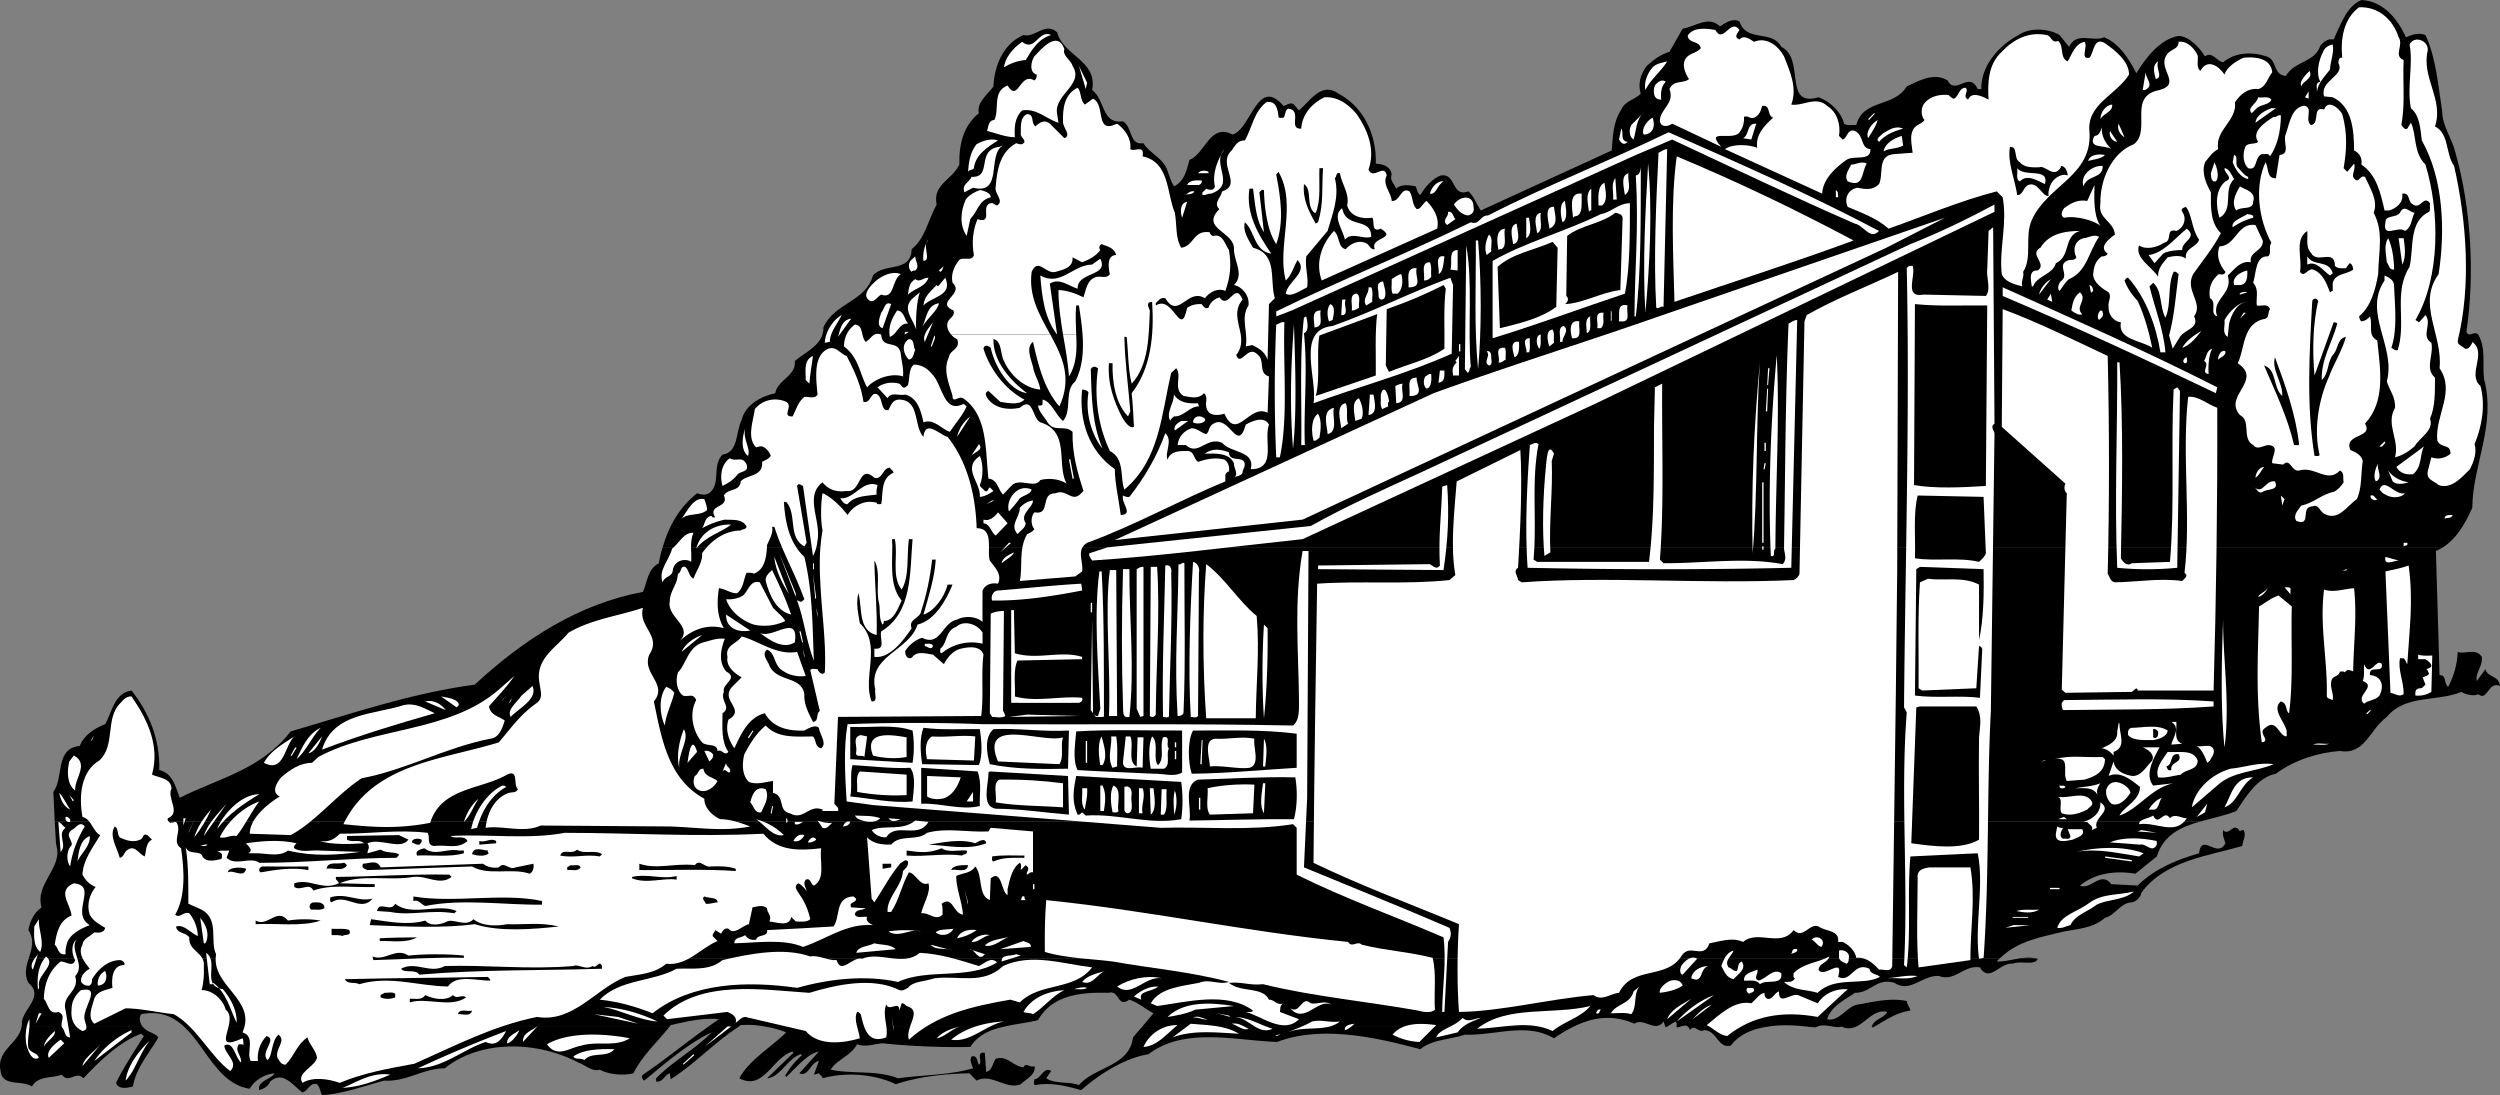 <svg xmlns="http://www.w3.org/2000/svg" width="549.936" height="240.898"><rect width="100%" height="100%" fill="#808080" stroke="none"/><path d="M31.436 225.898c.473.559 1.133 1.012 1.8 1.2.477.328 1.075.425 1.602 1.101-2.027 3.524-4.925 6.727-5.601 10.801-1.223.324-3.223.723-3.7-.8 1.676-3.477 3.977-6.876 6.102-10.302l-.601-.5c-4.825 1.825-8.926 5.825-12.7 9.801-1.625-1.773-3.226 1.324-4.699-.8-2.226.824-5.328.226-6.601 2.601-2.227-1.477-6.524.125-6.899-3.402-1.027-4.532 3.95-6.012 4.598-9.7h26.699m115.801 0c-2.66 3.34-6.086 6.457-7.899 10.2-2.125.527-5.324.328-7.402-.797-1.723.523-3.223-1.078-4.797-1.602-8.926-4.676-21.328-5.074-29.3 1.301-4.825.023-8.426 3.023-13.301 2.7-4.524 1.226-9.125 2.925-13.7 3.198-.425-.773-.425-1.773-1.101-2.398-1.524-.477-2.024 1.523-3.2 1.8-2.124-1.476-4.226-4.874-7.101-2.402-.422 1.125-1.523 1.625-2.398 1.903-.524-1.977 2.574-2.375 3.398-3.703-1.922.125-4.324 1.328-5.5 3.402-6.988-1.047-9.602-9.16-14.398-13.602h106.699m15.199 0c-5.219 3.348-9.695 8.235-14.898 11.5l-.2-1.3c-1.125.328-1.625 2.125-3 1.8v-.699c3.676-3.773 8.575-6.375 12.2-10.101-5.125 2.425-10.024 6.625-14.801 10.601-.324-.176-.824-.875-.301-1.3 5.055-3.419 9.54-7.157 14.3-10.5h6.7m58.204-.001c-2.852.63-5.466 1.758-7.204 4.403-6.625.125-13.324-.176-19.297-.801-1.828.125-3.726.926-5.601.2-1.426 2.624-4.524 3.425-5.801 5.6 4.777 1.024 10.074.024 14.8 1.9 5.477-.774 11.274-.677 16.5-2.2-.226-.777-.824-1.777-.3-2.602 1.277-.375 1.176 1.125 1.601 1.801.973-.375-.824-2.976 1.301-2.601l.297 4.203c1.375-.375 1.375-1.875 2.102-2.903 2.574-.773 3.574 1.528 6.101 1.903.574-1.278 1.375.222 2.399-.301.476 1.824-1.926 2.926-3 4-3.125 1.324-6.426-2.477-9.7-.8l-1.601-1.602c-5.723.125-11.125.726-16.2 2.402-4.425-2.176-10.925-2.777-16.101-1.3-.023-.477-.625-.774-.797-1.102l-1.101.3 1.101-3c-1.926.325-2.226 3.528-4.3 2.7l4.3-4.797c-2.625.523-5.226 3.824-7.203 5.597l-.2-.3c.876-1.575 2.278-3.274 3.7-4.5l-.297-.2c-3.027 1.028-4.426 5.028-7.402 5.301l5.8-5.601-.199-.297c-4.425 1.324-6.324 8.722-11.699 5.898 2.172-4.074 7.074-6.875 10.297-10.101-1.332-.54-2.77-.973-4.297-1.2h52m125.399 0c-1.434.68-2.844 1.555-4.2 2.5-6.125-3.574-12.726-.574-19.601-.8-3.324 1.125-7.223 1.027-9.801 3.203-9.324-2.477-21.523-5.375-31.5-1.602-8.922-.273-20.324-3.375-28.297 2.7-5.125.824-10.625 4.226-14.8 7.902-3.126-.875-6.626-1.778-10.102-1.102-.524-.176-.223-.773-.2-1.3 1.376.027 2.075-2.876 3.7-1.801l-1.098 1.601c2.074 1.324 4.875.625 7.2 1.5 3.472-4.074 11.074-4.074 11.898-10.5 0 0 1.976-2.332 2-2.3h94.8m20.603-.001c.027-.03-.204.102-.204.102s-.082-.133-.098-.102h.301m2.797 0c-.215.051-.43.106-.598.102-.035-.02-.043-.07 0-.102h.598m19.102 0c-3.13.47-5.965 1.696-7.801 4.102-2.824.723-3.024-3.277-5.801-3.402-1.422.726-2.125-1.473-3.2 0-.085-.348-.202-.594-.398-.7h17.2m11.102 0a.53.53 0 0 0-.302.102c-.453-.035-.89-.09-1.3-.102h1.601m5.199 0c-.34.059-.761.036-1.199 0h1.2m3.301 0c-.864.352-1.802.442-2.903 0h2.902m4.098 0c-.047.024-.137.075-.2.102l-.3-.102h.5"/><path d="M4.737 225.898a5.89 5.89 0 0 0 .101-1.199c.473-2.976 4.875-5.574 1.399-8.5-.938-1.933-.457-3.683.101-5.398h433.598c-.25.21-.488.46-.7.699 1.598.082 3.415-.43 5.2-.7h3.3c.13.024.306.067.5.098-.523 1.625-3.823.325-5.5 1.102-2.722-.375-5.124 4.324-7.198.8-3.524-.577-5.524 3.223-9 1.9-3.625-.274-6.325 3.823-9.801 1.5-3.926-1.177-5.223 2.226-8.7 2.198-2.226 1.528-5.324 3.028-6.101 5.801 2.578.625 4.176-2.676 6.602-3.199 3.476-.574 7.074-1.574 10.898-.8.078.823.676 1.323.8 2.1-3.019.411-5.452 2.102-8 3.598h-.5v-.097c.575-1.676 2.677-1.778 3.403-3.203-2.855-.7-4.633 2.312-7 3.3h-2.902c-.04-.035-.082-.054-.098-.097-.105.05-.187.07-.3.097h-1.2c-1.305-.191-2.832-.652-4 0h-1.601c-3.094-.402-6.43-.55-9.5 0h-17.2c-.414-.511-1.195-.222-1.902 0h-.598c-.066-.406.118-.91-.3-1.199 0 0-1.872 1.168-1.899 1.2h-.3c.015-.032-.403-1.2-.403-1.2-1.824 2.625-4.324-.976-6.398.5-4.86-2.133-9.309-1.41-13.5.7h-94.801c-.024-.032 2.5-3 2.5-3-1.824-.973-3.426-2.376-5.301-3-2.723 1.925-2.125-2.176-4.5-1.5-6.125-.176-12.422.425-15.598 6-2.496.632-5.187.867-7.699 1.5h-52a19.337 19.337 0 0 0-5.703-.399c-.195.133-.367.242-.5.398h-6.7a55.726 55.726 0 0 1 2.403-1.699c-3.527-.375-7.226.524-10.601 1.301a6.66 6.66 0 0 0-.301.398h-106.7c-2.386-2.265-5.296-3.601-9.5-2.8-.538 1-.238 2.004.399 2.8h-26.7"/><path d="M6.338 210.8c.621-2.027 1.344-4-.101-6.202.375-1.875 1.074-3.672 2.902-5-1.527-5.375 4.875-8.672 3.2-13.797 0 0-.29-5.102-.301-5.102h472c-4.23 1.176-8.102 2.906-9.602 7.7l-4.7 3.8c-4.523-.773-8.925-.074-12.198 2.602 2.375 1.125 4.574-3.375 6.898-.301l5.8.3c3.677-3.675 8.575-5.675 13.5-7.1.575-4.677 3.977 1.323 5.802-2.2-.227-.875-.727-1.676-.5-2.902 1.273 1.527 2.375-2.075 3.699.3.176-.273.476-.273.8-.3.676 1.226-.226 2.328-.3 3.5-7.625 2.226-17.024 3.226-22.2 10.3-.023.825-1.226 2.028-2.101 2.102-2.422.023-3.723 2.926-5.898 3.398-2.524 2.227-5.825 2.426-9 3-5.016 1.25-10.184 2.032-14.102 5.903H6.338m438.098-.001c1.117-.163 2.219-.234 3.3 0h-3.3"/><path d="M12.038 180.7c.011 0-.301-6.5-.301-6.5 2.375-3.177.277-9.575 5.8-10.102.977-2.473 3.274-3.875 5.602-4.797 1.473-2.578 1.973-6.875 5.797-7.403 3.875 4.926 6.277 10.727 6.102 17.5 2.976.625 3.574 3.727 4.5 6.102 8.375-4.277 17.773-6.074 24.398-14.602 13.277-3.875 26.277-8.375 40.5-10.3 10.777-9.973 22.875-17.774 37-20.399.977-2.176.977-4.976 3.5-6.3.172-1.137.434-2.294.8-3.399h391.5c-.464.25-.929.5-1.398.7l.801 27.3c1.672.023.875 1.926 1.899 2.598 1.175-2.274 1.976-4.774 2.101-7.7 1.473.625 3.973-.972 5.297 1.102.277 2.023-1.523 3.523-1.098 5.3l1.899-2.6c.476 1.925 2.976 1.323 3.199 3.698-2.625-1.175-2.723 3.528-4.797 1.801-.828.524-2.726.125-3.703-.5-5.324 2.227-12.324.524-16.398 5.5-3.825 2.824-4.825 8.426-10.301 7.5-4.625.324-10.024 1.926-14.098 5-4.125.824-6.625 5.125-8.703 8.2-2.441 1-5.254 1.535-7.898 2.3h-472"/><path d="M145.737 120.5c1.289-4.652 3.722-8.926 7.601-12 2.176.824 3.375-.074 4-2.102.473-2.074-.125-4.675 1.598-6.398 3.578-.477 2.875-5.074 4.203-7.602.774-3.375 4.375-5.273 7.399-5.898.476-2.977 4.675-3.777 4.3-7.102 2.473-2.074 6.375-3.574 6.301-7.398 2.473-5.477 9.274-5.574 10.899-11.402 2.375-2.875 8.375-.473 8.5-5.797 2.976-2.278 3.675-6.578 5.5-9.801-.926-4.477 3.375-5.375 5-8.8-.125-4.376.875-8.575 4.3-11.302-.625-2.273 1.973-4.175 3.2-5.898.175-4.574 2.175-9.375 6.601-11.3 2.473.726 4.774-2.977 7.399-.602 1.375 5.226 8.976 6.226 7.699 12.703 2.976 2.222 1.976 7.523 6.8 6.898 2.176 1.324 1.274 5.324 4.5 4.801 1.274 2.223 4.376 3.223 5.301 6.098.375 1.125.774 2.328 1.399 3.402 2.375-1.176 2.777-3.574 3.402-5.8 3.574-1.477 4.473-8.177 9.5-5.602 4.074-1.172 5.473-12.973 11.2-6.297.675-.078 1.472-.977 2.3-.301l1.098 1.3c2.375-1.976 4.976-6.476 8.699-3.702 5.676 3.027 8.375 9.125 8.203 15.402 1.672.125 3.172.523 3.5 2.398-.527 1.325.672 2.125 1 3.102.973-1.074 2.973-.777 4.297-.5.277.625.277 1.426 1 1.898.977-1.675 2.676-3.675 4.5-4.3 3.477-.575 2.277 4.925 6.102 3.5 1.273 1.226 1.773 2.828 2.699 4.203l28.8-13.203c.274-3.172.274-6.172 2.102-9 .875-1.973 2.875-2.075 4.297-3.5-.723-2.075-.023-4.375 1.3-6.098 1.677-1.477 2.977-2.477 5-3.102l2.903-5.097c2.672-.375 5.672-2.977 8.2-.5 1.273-.778 2.675-1.875 4.3-1.102 1.473 4.727 7.172 1.727 9.2 5.602 5.374 2.625.273 13.422 8.199 11.097 2.574.926 4.976 3.227 5.601 5.801.672.524 1.774.227 2.7.301 1.472-5.777 8.273-3.777 11.097-8.5 2.578-1.176 5.977-3.176 9-1.3 1.676 3.425 4.777-2.274 6.602 1.898h.8c-.125-5.172 3.973-9.672 8.2-11.899 2.375-1.676 6.574-1.476 9 0l2.101 2.602c1.672-3.477 5.274-.977 7.7-2.102 3.374 1.324 5.574 4.926 7.097 7.899 1.977-3.172 5.078-7.473 9.3-8.2 2.477.125 4.677 2.727 5.802 4.5 1.675-1.175 2.574 1.125 4 1.301 2.574-2.176 6.273-2.375 9.5-1.3 2.476.726 1.375 4.124 4.3 4.3 1.973-3.375 6.375-2.875 7.598-6.699.777-.875 1.676-1.574 2.902-1.3 1.473-3.075 2.774-7.274 6.098-8.7 4.777.223 7.977 4.125 9.8 8.2 1.278-.575 2.876-1.075 4.302-.5 2.375 5.124 2.773 11.124 3.699 16.898-.024 3.027 2.176 5.925 2.902 9 3.473 12.328 4.274 26.828 2.399 39.402.675 1.426 1.675-.375 2.601.598 1.774 3.027.875 6.527 1.297 9.8 2.676 10.227-2.523 18.825-2.598 28.301-1.527 3.38-3.336 6.73-6.601 8.801h-391.5"/><path fill="#fff" d="M527.64 8.2c1.171 1.726-1.227 4.124 1.097 5-.223 5.124.375 9.523-.5 14.3.375.324.574 1.125 1.3.8l.801-1.3c1.274 2.523.473 6.523 3.2 9.2 3.175 10.425 3.273 24.823-2.2 34.198l.801.5 1.399-1.597c1.574 1.922-1.125 4.625 1.3 6.097.575 2.727-1.527 5.625.801 7.7-.027 3.226.074 6.328-1.101 9 .976 2.625-2.426 4.226-3.399 6.101-1.328 1.125-2.726 2.024-4.3 2.399 1.074-3.875-2.126-7.172 0-10.899.175-2.273-1.227-3.875-1.801-5.8 2.074-7.676-5.325-15.075-.5-22.2v-1.101c.976.425 2.175 1.027 2.101 2.402.172 4.324.774 9.523-.601 13.5.476.223.773.723 1.398.5 1.977-6.176-1.023-12.676 2.602-18.3.976-4.177-.227-9.977 4.3-12.102.375-.473.075-1.274.2-1.899-1.426-1.875-2.024 1.426-3.7.301-1.324-.574-.527-2.676-2.402-2.402.277 2.027-1.324 3.226-2.898 3.703h-1c-.825-3.676-1.727-7.875-5.102-10.102.277-1.375-.422-2.574-1.598-3.101-.027-4.575-.425-9.672-4.699-11.7l-1.902-.199c-1.024-3.476 4.574-4.476 3.199-7.199-.125-.574.078-1.477.8-1.3-.425-4.075.278-8.575 3.7-11.102 4.277-.172 7.477 2.726 8.703 6.601M382.64 6.598c-.427.726-1.329 1.527 0 2.101.972-1.176 2.472.024 3.198.5 2.774-1.176 5.375.926 6.598 3.2 1.277 3.226 2.977 6.925 1.602 10.601 2.476.426 5.476-1.977 7.898.3 2.277 1.423 2.977 4.223 2.602 6.598l.8.801c1.075-.273.973-2.476 2.7-1.898 2.074 1.023 1.175 3.824 3.398 4 .176 2.824-3.723 1.222-5.297 2.398-2.226 1.524-5.226 4.227-5.3 7.399L379.435 32.8c1.875-1.278 5.375-.977 7.102-.301-.426-2.777 1.574-4.875 3.5-6.602-1.426-.574-.426-2.875-2.399-2.597-.328 1.023-.527 2.023-1.8 2.597-.926.325-1.325-.574-2.2-.199.074.926-.125 2.227-.8 3.102-1.126 2.625-8.126-.875-4.2 3.5l-10.8-5.102c-.825.625-2.426.926-2.7-.5-.125-2.676 3.375-3.875 2.098-7.101.875-2.075 3.176-1.172 4.3-2.2-.824-1.273-1.726-3.175-.601-4.699.875-1.074 2.277-.976 3.203-2.101-.426-1.774-2.527-.875-2.902-2.7 1.074-1.972 4.074-1.675 6.101-1.3 1.774 3.226 3.274-2.774 5.301 0M231.237 7.7c-2.824.823-4.223 3.226-5.598 5.5-1.726.124-3.328.726-4.8 1.6.273-1.976 1.773-4.077 4-5.6 2.874 2.323 3.574-2.774 6.398-1.5m221.5 1.3c1.375 1.223.277 3.723 2.101 4.5.973-1.574 1.575-3.875 3.7-4.3.875 1.023-1.125 3.925 1.101 3.5.973-1.075.875-4.677 3.399-3.2 2.273 1.625 5.273 3.926 5.3 6.898-2.824 4.528-9.425 6.528-8.699 12.7.574 9.625-9.226 11.625-12.703 19.3-1.625 3.727.176 8.227-1.898 11.403.273 1.222-.524 2.023-.2 3.199-1.726-.477-3.824-.977-4.5-2.7-.625-5.577 1.274-11.077.2-16.902l-1.301-1.3c-8.223 2.125-15.926 5.425-23.801 8.203-2.523-2.278-5.922-3.477-9-4.801-.824-1.875.078-3.777 2.102-4.2 1.875.325 3.375.626 4.8-.8 1.075-2.176-.527-6.375 3.399-6.602l4-.3c-.125-1.575-1.125-4.774 1.101-6.098.473-.277 1.075-.477 1.5-1.102-.824-.875-.824-2.773 0-3.699 1.375-1.676 3.575-1.976 5.301-1.8.473.425 1.074 1.226 1.598.5.676-.676.875-2.075 2.101-2.098.973.625-.824 1.922.598 2.597.777-1.875 3.176-.675 4.5 0-.223-3.574-.125-7.773 2.902-10.5 2.575-2.773 5.973-4.472 9.801-3.699 1.172.125 1.074 1.926 2.598 1.301"/><path fill="#fff" d="M534.038 11.098c-1.426 6.027 3.574 10.726 1.601 16.703 3.172 1.625 2.274 6.023 4.2 8.699 2.773 12.223 3.773 26.324.8 38.398-.125 1.028 1.074 1.227 1.598 1.801.777.227 1.277-.676 1.601-1.3v-.2c3.375 2.524-1.226 7.125 1.801 9.7 1.172 4.324.274 9.027-1.3 12.8.574 1.926-.227 3.926-1 5.5-1.727 1.727-4.126 4.524-6.903 3.5-1.023-.976-2.723-1.074-2.398-3l.8-3.101c1.375.527 3.075.226 4.2-.797.074-2.278-2.125-1.078-2.899-2.903-.527-5.574 4.074-10.675.5-15.898.774-7.277-5.027-14.074-.203-20.7 1.477-9.577 1.078-20.976-3.7-29.402-.323-2.574-.425-5.472-2.398-7.097-.925-4.676.575-9.676-.3-14 1.074-2.176 4.273-.778 4 1.297M234.14 10.8c-.528 1.423 1.472 2.423 1.796 3.7 2.676 4.125-4.223 6.324-3.398 10.598l.3 1.902c-2.625-.777-4.824-3.277-8-2.7-1.625 1.524-1.726 3.626-1.601 5.9-2.223-.075-4.024-.876-6.098-1.4.274-.874.274-2.374 1.598-2.402 1.176-2.375-.524-6.273 2.902-7.597 2.375 3.922 2.672-3.078 5.899-1.102.375-.273.574-.773.5-1.3-1.727-.473-1.227-2.973-.5-4 1.476-1.575 5.074-5.876 6.601-1.598M483.436 12.2c.176 1.124-.422 2.624.602 3.398 1.476-2.774 3.976-1.172 5.3.8.473-1.574 2.473-2.972 4.2-3.699 2.675-.273 5.976.125 6.3 3.2-1.027 1.226-1.324 3.226-3.101 3.699-2.223-.274-3.926 1.125-5.098 2.902.473 4.125-4.426 6.023-3.703 10.3-1.324.723-2.023 1.825-2.898 2.9-.825 2.425.273 4.726 1.3 6.6-.027 3.423-.125 6.723 2.2 9-1.825 3.423-3.926 5.923-6.102 9-1.922 3.626 2.375 6.325.203 9.298 1.274 2.625-2.027 2.828-3.101 4.5l-1.602 2.601-.797-2.898c1.172-4.278 1.473-8.875 2.098-13.5-.324-.278-.625-.676-1.098-.5-1.426 3.023-.426 7.023-1.8 10.097-1.325-2.375-.626-5.875-2.7-7.699l-.8.801c1.175 4.824 3.074 9.426 3.5 14.5h-1.102c-.926-5.676-3.125-11.977-7.098-16.402-.426-.075-.625.425-.8.601.472 1.426 1.574 3.125 2.898 4.5 1.476 3.227 2.476 6.727 3.199 10.301-2.422-1.676-7.625-1.676-6.898-5.602-1.625-.175-2.825-1.773-2.7-3.398-.226-1.176.774-2.176 0-3.2-1.324-.777-3.425-2.175-3.402-4 .176-1.476.375-2.874 1.902-3.902.473.028.973-.074 1.301-.597-2.226-1.477.574-3.477 1.598-4.203-.324-3.075-3.824-3.375-3.2-6.899-.124-4.976 2.376-11.074 7.399-13 3.875-3.074-1.523-10.574 5.602-11.898 4.976-1.375-.426-4.578 1.5-7.602.773-1.476 2.675-1.176 2.699-3 1.875-.273 3.476 1.426 4.199 3M513.14 9.8c.374 1.723-.528 3.626-.602 5.5-1.227 1.626-2.727 3.024-2.899 5.098.172-.875-.527-2.273.797-2.398-1.023-1.676-.422-4.777.602-6.602.273-.875 1.175-1.472 2.101-1.597M366.737 13.5c-1.324 2.223-3.723 4.023-4.801 6.3-.324-1.675.375-3.577 1.602-5 .875-.874 2.074-.976 3.199-1.3"/><path fill="#fff" d="M474.237 17.398c-.324-1.074-.926-3.074.5-3.898-.625 1.523 1.176 3.426-.5 3.898m-235.399 2.2-1.5-5.098 1.801 3.7zm233 .202h-.5l.7-4.202c-.325 1.625 2.074 3.125-.2 4.203M506.237 19c-.524-.977.777-2.375 1.8-3.402.876 1.726-1.523 2.226-1.8 3.402m-139.801-1c-1.125 1.023-1.125 2.824-1 3.898-1.824.125-1.824-1.972-1.398-3.097.574-.778 1.574-1.477 2.398-.801M231.038 73.598c2.574 4.722 4.894 9.457 2 15.8-3.426-3.875-4.727-9.472-5.801-14.199-1.625 1.227-.426 3.824 0 5.5.277 1.824 1.375 3.227 1.601 5-3.324-.273-6.527-2.976-8-6.3-.824-1.575-.425-4.376-2.3-4.801-.125 4.726 3.574 9.027 7.398 11.902-3.922-.574-7.125-5.875-8-10-.523-.477-1.422-.777-1.598.2 1.375 4.425 4.676 8.925 9 11.198-1.226 1.325-3.625.727-5.3.5L217.436 86c-1.125.426-.324 1.426 0 1.898 1.676 2.028 4.477 2.325 6.902 1.801 2.973-2.574 2.676 2.227 4.5 3.2 6.676 2.027 3.473 9.226 5.801 13.5-1.625-1.075-3.926-1.274-5.8-.801-1.227 2.027-4.626-.672-6.403 1.3l-1.797 1.903c-1.125-1.176-1.226-3.375-3.203-3.5-.723-6.375-.125-13.977-5.598-17.703-.925-.575-2.324 1.226-2.3-.5-.625-2.375-2.227-5.672-.801-8.5.176-1.672 2.676-1.774 1.8-4a3.315 3.315 0 0 1-1.3-1h21.8m5.7 0c.164 3.265.129 6.504-1.598 9.203-.219-3.117-.762-6.184-1.3-9.203h2.898"/><path fill="#fff" d="M272.936 73.598c.211 1.527.176 3.062-1 4.5.977 2.828 2.578-2.575 4.8 0 1.575 1.226-.023 4.027 2.403 4.703l-.3 8c-4.028-2.078-6.727 6.422-9.5.199-1.626.523-3.727.523-4-1.602-.227-.875.472-2.175-.5-2.898-1.325 1.426-2.926.824-4.5.598-2.426-1.575-.227-4.473-1.602-6.098l-1.098 1c-2.226 9.426-2.527 19.125-10.3 25.7-1.028-2.575.175-6.774-3.2-8.5-2.527-5.376-3.527-11.677-2.601-18.2-.727-.477-1.125-.477-1.602.2.176 6.124.277 12.023 2.602 17.5-2.125-2.575-3.926-7.477-3.102-12.4-.324-.476-.824-.577-1.398-.6-.727 6.823 1.476 13.523 7.199 17.5-.024 2.925.875 6.726 1.3 10.1 2.977-.175-.023-2.675.5-4.3.477.223.876.426 1.399.3 3.375-4.277 6.078-8.976 7.902-14 1.774 1.626-.226 4.325.5 5.798.676-2.075 3.075-1.875 4.5-1.899 1.473.227 1.176 1.727 2.2 2.399 1.675-.575 3.773-1.075 5.8-.5.875.625 1.176 1.625 1 2.601-.324.024-.824.524-.8.801v1.398c-10.227 4.227-20.024 9.727-30.399 13.5-2.527 1.528-.726 4.227-1.101 6.301l-1.5 1.102-12.2 1c.676-3.176-.324-6.977 1.598-10.301.477-.277 1.078-.375 1.602-1.102-.825-.875-.825-2.773 0-3.699 3.773.727 1.074-4.273 4.699-4.199 2.375-1.074 3.574 2.223 5.601 0l.5-.5c-1.324-4.074-2.527-8.277-2.402-13-1.723-1.676-4.023.223-5.5-2.102-.723-1.273-1.922-2.273-2.098-3.699.375.024 1.075.125 1-.5v-.8c1.973.425 2.875 3.425 4.5 4.699 2.075-2.375.176-6.672 2.7-8.7 1.601-3.043 1.859-6.695 1.601-10.3h34.797m-63.699 0c-.86-.961-1.215-2.211-.5-3.2.476-.574 1.375-1.074 1-2.097-4.223-1.875 2.574-3.578-.2-6.102-.425-1.875.376-3.574 1.301-4.8.774-1.176 2.973.324 3.399-1.301-.524-2.672-.223-5.575.8-7.899.575.227 1.774.524 1.899-.601.078-.973-.422-2.575 1-2.899.578-.176.875.426 1.402.5 1.676-1.074-.726-2.574-.3-4.199.273-3.676.976-7.574 4.5-9.5.375.125.773.324 1.3.2 1.375-.677-.425-1.376-.3-2.302.074-1.574-.227-3.574 1.398-4.3 1.676.027.777 1.925 1.8 2.703.977-.875 1.977-1.578 3.2-.602l3.203 3.2c1.574-.575-.226-2.274-.3-3.399-.126-3.074.273-6.277 3.199-7.7.875.825.476 2.723 1.601 3.7l1.797-1.3c2.875 1.425.277 7.925 5.3 5.5 1.778 1.323 3.177 3.323 2.903 5.6.875.723 3.172-1.175 2.7 1.598 5.972 1.227 5.273 8.125 7.097 12.403.477 2.625.078 5.523 1.402 7.699 2.875-.375 2.575-3.977 6.301-3.402-.027.328.375.828.797.8 2.078-.574 2.578 2.028 3.402 3.102.575 3.426.274 6.023-.8 9-1.727-.777-3.524.324-4.5 1.598-3.825-2.375-5.825 4.828-8.7 0-1.027-.274-1.527.527-2.101 1.101v.5c3.875-2.476 5.476 7.524 6.902.5.875-.574 1.875-.875 3.2-.8.374.527.773 1.124 1.5.8.374-1.176 1.175-1.875 2.398-2.3 2.074 2.925 3.375-3.676 5.101.5-2.086 2.46-.87 5.093-.402 7.699h-34.797c-.152-2.196-.488-4.352-.8-6.399h-.602c-.223 2.078-.059 4.239 0 6.399h-2.899c-.52-3.286-1.027-6.516-1-9.797 1.676.023 3.774.722 5.5 1.597.575-1.675.774-3.972 2.899-4.5.976-.175 2.277.426 2.902-.597-.328-1.375-.726-4.176 1.399-4.203-.524-1.774-2.125-1.875-3.2-2.399-.625.324-.625.926-.3 1.301-.926 1.324-2.524 2.125-4 2.7l-2.102-1.102c.176 2.328-2.125 2.726-3.7 3.203-2.222.625-3.823-3.278-5.3 0-.727 5.375 1.785 9.578 4.102 13.797h-21.801m297.801-52.2.8-1.3v1.601zm0 0"/><path fill="#fff" d="M298.436 25.098c2.375 3.425 4.176 7.828 2.602 12.203.976 2.422 3.476-1.477 4 1.297-1.024 2.125.976 3.625 1.101 5.601 1.875.227 1.973-3.176 3.899-2.101.875 1.226.476 2.828 1.601 3.902.973.023 1.274-1.277 2.2-1.8 1.374 1.523 2.874 3.523 2.3 6.1l-25.402 11.4c-1.426-3.977-.024-7.977 2.699-10.9 1.375 1.126.777 3.723 2.602 4 1.175-1.374 3.175-2.175 4.8-1.1.473.425.774 1.323 1.598 1.1-1.223-2.675 5.078-2.175 1.3-4.5-2.323 1.024-1.222-1.976-1.898-2.402-2.027.325-4.824-.175-5.5-2.699.575-2.676-1.125-4.476-1.601-7.101-.926-.274-.625.726-1.098 1.101 1.074 4.227-.625 8.125-1.601 11.602l-4.7 5.597c-.324 2.426.575 4.727.2 6.801-1.524.727-3.524 2.227-4.7 1.399.375-2.672 5.075-4.774 2.598-7.399-.922 1.524-1.223 3.227-2.598 4.5-2.027-7.375 2.575-16.676-1.601-23.898l-.5.597c.976 5.028 1.777 10.426 0 15.301-2.125-3.176-2.625-8.574-2.7-11.898-.523-.176-.726.222-1 .5l1 8.797c-1.824-2.774-1.925-6.274-2.398-9.598h-.8c-.825 5.523 1.972 10.125 4.8 14.3-3.828-.577-3.625-5.077-5.8-6.902-.528 2.028.874 3.926 1.8 5.602 5.574 1.426 3.574 7.223 4.797 11.098l-1.297 1.3-.3 12.2c-.626-1.672-1.825-2.473-3.403-3.2l-1.398.301c.574-3.176-1.227-6.273.601-9 .274-2.176-1.426-4.176-3.203-4.5 2.375-2.273-.023-5.273 0-7.898.176-3.875-7.523-4.477-3.2-8.801-1.425-1.277.376-2.574.602-3.902 4.676-1.473-1.226-5.973 2.098-9 .777-1.075 1.277-2.274 2.902-2.2 1.575-2.773 1.973-6.273 4.7-8.398 2.175-.477 2.574 1.625 2.699 3.2.176.425.676.124 1.101.198.575-.574.176-2.574 1.801-1.8 1.875.925-.625 4.328 2.098 4.203.176-3.176 2.476-5.676 5.101-6.903 2.875-.175 5.176 1.426 7.098 3.7m201.204-3.2c-.427 1.227-2.329 1.028-3.204 1.903l-1.098 1.097c-1.226-1.175 1.075-1.972 1.399-3.5.875.227 2.176-.375 2.902.5M464.64 23c.073 1.723-1.829 1.824-2.602 3.2-.024-1.376 1.074-3.075 2.601-3.2m50.598 2.098c1.176 4.226.976 7.925.3 11.902l.801.8 1.5-1.8c.575 1.426-1.226 2.824.598 3.7.676-.075.875-1.177 1.8-.802 1.075 2.426 2.977 5.227 1.903 7.903 2.274 4.222 1.074 8.523 1 13.5-.625 3.422-1.527 7.023-4.203 9.297.078.425.176.828.5 1.101.777-.074 1.375-.476 1.902-1.101.676 2.027-.625 4.125 1.598 5.3.676 6.426 1.875 13.325-2.7 18.301 1.977 3.227-4.823 2.125-3.198 5.801 1.074.426 2.476 1.125 2.699 2.398-.426 2.825-.125 5.926-1.301 8.403-2.223 1.523-4.023 4.922-7.2 3.199-1.023-.574-1.124-2.176-2.597-1.602-2.726.028-.027 4.528-3.5 3.2-.828-1.274.375-2.375 1.098-3.399 2.574-.476 4.476-2.476 7.101-3 .875-.375 1.676-1.273 2.2-2.101-.227-.875.273-2.075-.801-2.598-2.824 2.926-5.524-1.074-9 0-1.723.324-1.926-2.875-3.5-1.3l-2.399-.302c-.324-1.273 1.875-3.773-.8-4-1.125.028-2.426 1.227-3.399 0-2.625-1.472-.328-5.273-2.902-6.597-3.824-4.278 5.176-7.578-.5-11.403 1.676-3.375.976-8.875 6.101-9.8.875-.375.473-1.375 1-2.098-.527-1.375-1.925-.574-2.902-.8-.223-1.677.578-3.477-.797-5 .672-2.075.473-5.977 3.2-5.802.972-.472.074-2.074.8-3-2.828-5.175-3.726-12.273-1.3-17.699.773 1.125.175 3.625 2.3 3.5l.797-5.101c2.578-.274.578-2.973 1.402-4.7.774-2.175 1.176-5.472 3.7-6.097.574-.176 1.175.222 1.3.797.176 1.125-.527 2.625.5 3.402 2.075-.176.176-4.277 2.899-3.402.875-2.375 3.277-.274 4 1M496.14 27c.171-1.676 2.073-2.676 3.5-3.2h1l-4.5 3.2m-136.802 3.7c-1.027-.677-1.027-2.177-.5-3.2l2.899-2.902c-1.926 1.625-1.723 4.027-2.399 6.101m52.899-5.801.199.102-1.297 1.398-.203-.199 1.3-1.3"/><path fill="#fff" d="M501.737 25.398c-.024 3.325-.723 6.625-2.399 9-.324-.875-1.226-.375-1.8-.5-1.727.727-.825 3.727-3 3.102-1.125-1.074-1.227-2.977-.7-4.5.375-1.277 2.075-.574 2.899-1.3-1.625-2.274 1.676-4.376 3.402-5.5.672.226.875-.575 1.598-.302m-138.199.5c.574 1.625.273 3.325-1.602 3.7-.422.125-.625-.375-.5-.797.078-1.176 1.176-2.477 2.102-2.903m47.398 4.5c-.625-1.472.875-3.273 2.102-4-.426 1.528-1.325 2.727-2.102 4m-27.5 0c1.477-.773.676-3.273 2.902-3.199l-1.101 3.5-1.801-.3m83.902-.199c-.925-.575-1.726-1.677-1.3-3l1.3 3m-48.698-1.9c-2.028.524-4.028 1.423-5.302 2.9-.925-.677.375-1.274.801-1.802 1.274-.773 2.774-1.875 4.5-1.097m45.797 4.499c-1.324-.976-5.324.024-3.7-2.902.977.028 1.376-1.074 1.602-1.898-.125 1.926.875 3.625 2.098 4.8m-106.398-1.6c-.825.925-1.426.226-1.899-.5l.5-2.4c.672.626-.426 2.723 1.399 2.9m107.699 0c-1.024-.075-1.926-1.177-1.598-2.4l1.598 2.4m-52.399 19.6c-1.925 2.126-3.425-1.277-5.3-1.6-13.524-5.876-26.825-12.274-40.2-18.5l-8 3.398L284.14 68.3l-3.402 1.297V68.5c14.074-6.875 28.676-12.676 42.8-19.602 1.977.727 1.977-1.574 3.801-1.5 12.973-6.675 26.473-11.875 39.7-18.3 15.574 6.828 31.175 13.726 46.3 21.703M418.64 32c-1.329.824-3.028.523-4.302 1.3.274-1.675 2.176-2.874 4-3.402L418.64 32m-199.102-1.102c-2.325 1.426-5.024 3.227-5.301 6.102-.324.523-1.024.223-1.301.8.176-2.175.477-4.374 1.902-6.1 1.274-.677 3.075-1.376 4.7-.802"/><path fill="#fff" d="m214.038 41.3-1.899 1c-.625-1.777.973-2.077 1.598-3.402 4.676.227.875-5.972 6.101-6.597l.801-.301c-3.625 2.023.172 10.926-6.601 9.3"/><path d="M444.338 35.7c.973 1.226 2.875 1.124 4.2 1.1 1.476-.577 3.175 2.626 4.8 0v-.3c.973.023 1.375 1.125 1.5 1.898v.2c-1.527-.575-3.425.828-3.902 2.402-.223.723-.422 1.324-.297 2.098-1.426.226-2.328-3.274-4.5-2.399-1.027.426-1.226 2.324-2.402 2.2-.524-3.575-2.223-7.274-1.598-10.598 1.875-.078.672 2.625 2.2 3.398"/><path fill="#fff" d="M266.436 42.598c-.723-.075-1.223.425-1.898.3-.325-.675.476-.875.8-1.398.575.324 1.774.523 1.899-.5-.625-2.875.574-5.777 2.101-8.2-3.027 3.423 2.774 7.723-2.902 9.798m99.5 24.902c-.723-.277-.922.523-1.598.2-.625-10.677-.027-23.477.5-34.102.676-.274 1.176-.774 1.899-.797l-.801 34.699m97.102-33.402c-.825.925-2.926 1.027-3.7 1.3.375-1.472 2.473-1.574 3.7-1.3M492.436 37c.676.723 1.277 1.625 2.102 1.898v.5c-1.727-.375-2.825-2.175-3.399-3.699l.297-1.601c1.078.226-.023 2.226 1 2.902m-84.699 15.898c-13.024 4.825-26.324 9.028-39.399 13.5-.226-9.472-.925-21.773.5-32 13.274 5.528 26.176 11.727 38.899 18.5M410.64 36c-1.227 1.824-.528 5.426-4.204 3.898-.824-1.273.176-2.472.8-3.699 1.075.024 2.278-.875 3.403-.199m76.797 3.898c-1.125.227-1.023-1.074-1.098-1.8l.801-2.399c.473 1.024 1.172 3.125.297 4.2M361.936 68.8c-.625-10.976-.023-21.675.602-32.8.976 9.926.375 22.426-.602 32.8m100.602-32.3c.074 2.926-3.524 1.926-4.2 4.5-.925-2.375 1.875-4.676 4.2-4.5m-102.7 33.098h-.3c.074-11.274.976-19.274.3-31 .973-.172.973-1.172 1.098-1.797-.023 11.422.078 23.125-1.098 32.797"/><path d="M291.038 37c-.325 4.426.175 7.723-1.102 11.898-.223.028-.324.227-.5.301-1.523-2.676-2.922-5.375-2.598-8.699 1.875 1.125.375 4.723 2.301 6.3h.297c1.176-2.874.676-6.374.8-9.8h.802"/><path fill="#fff" d="M449.838 40.5c-1.324-.574-3.925-2.375-5.5-.602-1.027-.375-.425-1.875-.601-2.898 1.676 2.125 7.074-.277 6.101 3.5m41.598-1.102c-2.523 2.325.078 6.625-3.2 8.5-.823-2.472-1.023-6.074 1.302-8 1.976-.773-.325-1.773-.2-2.898.973.023 1.575 1.523 2.098 2.398M265.838 37.8v.298h-2.3c.476-.672 1.675-.672 2.3-.297m92.399.297c-.324 1.527.875 3.625-.801 4.8-.223-1.773-1.023-4.273.8-4.8m-3.398 5.8c.176-1.574-.527-3.472.5-4.699l.301 4.7h-.8M264.338 39.7c.176.624-.425 1.023-.8 1h-2.399c.473-1.075 1.875-1.075 3.2-1m53.199.198c-1.426.825-1.625 3.028-3 2.7.273-1.172 1.476-2.875 3-2.7m34.898 5.302h-.797c-.027-1.477-.328-4.274 1.297-5 .176 1.624.875 3.823-.5 5m109.602 4.5c-.926-.977-5.125-2.376-8-1.802-.926-.472-.426-1.574 0-2.097 1.476-1.078 2.976-1.977 5.101-1.602l1.598-3.5c-.024 2.625-.324 6.524 1.3 9m33.603-5.301c-.028 1.926-2.626.926-3.704 1.903-1.223-1.676-.125-3.778.8-5.301 1.376.824 3.575 1.223 2.903 3.398M350.038 46.3c-.227-.077-.426.126-.5.298-.227-1.875-.825-3.973.5-5.098v4.8m-132.102-2.902c-2.625.625-2.824 3.028-4.5 4.801l-.797 3.7c-1.625-2.376-1.328-5.473-.203-8 .676-.973 1.977-1.676 3.102-2.098.976.125 2.476.722 2.398 1.597m186.402 0h-.5v-1.597c.575.324.473 1.023.5 1.597m-141.601-1.3c-.426.828-1.625.527-2.399.8.875.028 1.274-1.074 2.399-.8m85.199.5c-.125 1.828.477 4.925-1.598 5l-.3.3c-.125-1.773-1.125-5.675 1.898-5.3M324.14 45.5c.273 1.223-.427 1.723-1.302 1.898-1.527-.273-2.324-1.375-3-2.398 1.075-1.777 4.274-2.477 4.301.5m20.098-1.3c.176 1.425.777 3.925-.5 4.698-.324-.773-.926-4.074.5-4.699m-84.199 3.699c-.426-1.175-.524-3.273 1.101-3.5l-1.101 3.5m98.5-3.198c-.024 6.523.074 13.925-1.102 19.898-9.723 3.226-19.324 6.828-29.098 9.8v-17c7.274-4.175 16.075-6.472 23.801-10.3 2.274-.375 3.875-2.375 6.399-2.399M351.14 88.7l-64.602 29.898c-15.524 1.625-31.024 3.726-46.301 4.703-.223-.477-.824-.875-.598-1.602l4-1.3 44.7-4.7c7.972-4.476 16.374-8.176 24.699-12l107.199-50c6.277-2.476 12.476-5.476 18.5-8.699v1.598l-87.598 42.101M341.838 45.5c.176 1.824 1.075 3.824-1 4.8-.125-1.476-1.324-4.976 1-4.8"/><path d="M483.737 52.7c-.426 1.726-3.223 1.726-2.899 4.198-1.027-.875-2.824-.574-4-.3-1.125 1.328-2.226 2.527-2.101 4.3-1.324-2.175-5.223-4.175-4.2-6.898 1.575 1.023 3.977.426 5.5-.602 1.977-.375.176-3.273 2.7-2.597 1.676-.676 2.375-2.778 1.3-4.203-.425-.575.176-.875.801-1.098 1.375 1.625 1.274 5.023 2.899 7.2"/><path fill="#fff" d="M295.538 46.8c1.375 3.223 6.175 1.223 6.101 5.298-1.828.625-4.226-1.172-5.8.601-.426-2.273-2.926-5.176-.602-6.898l.3 1M531.14 46.8c-.727 1.423-.626 3.223-2.102 4-1.524-1.277-5.024 1.825-4.301-1.902-.024-1.675 2.277-.875 3.199-2.097.875-1.977 2.078-.078 3.203 0M320.14 48.2l-1.802 1.3c-1.324-1.074.375-1.676.2-2.902 1.074-.172 1.074 1.027 1.601 1.601m18.797-1.399c-.324 1.524.676 3.825-.797 4.5-.125-1.277-1.125-4.077.797-4.5"/><path d="m356.936 47.898-.5 15.903c-4.324.523-8.125 2.922-12.2 3.097.477-.273 1.075-1.175.302-1.8l.199-13.2c3.176-2.472 7.375-2.574 10.601-5.097.676.125 1.473.324 1.598 1.097"/><path fill="#fff" d="M495.64 47.898a13.708 13.708 0 0 0-4.5 2.102c-.427-1.375 1.972-2.074 3.198-2.902.473.125 1.473.027 1.301.8m-159.301 0c.176 1.325.774 3.727-.601 4.5v-4.5h.601m-49.8 66.402-41.301 4.5 70.101-32.3c15.575-5.676 32.575-10.977 48.7-16.602l63.8-22-12.902 6.602-128.398 59.8m47.102-65.1c.073 1.323 1.073 4.124-.802 4.5-.125-1.274-1.027-4.075.801-4.5m164.098 3.698c.277 2.325-3.125 2.426-2.598 4.801-2.328-.476-3.726 1.727-5.101 2.899 1.273 4.125-3.727 5.226-2.301 9-1.824-.575.074-3.075-1.598-4-.328-1.973.172-3.672 1.598-5 .176-.672 1.476.328 1.8-.797-1.226-1.477-2.124-3.477-1.3-5.602 3.676-.176 3.875-5.273 7.902-4.699l1.598 3.398m-59 40.302c-.926.624-.223 1.323 0 2.1l-.801 61.098c-.922 17.926-.324 36.528-1.598 54.301l-1 .2c-1.027-7.376 1.176-16.176-.3-23.2l-14.801.7c-.723 8.027.176 16.624-.801 24.402l-.598-.5c.973-18.875-.824-37.278.598-55.602l-.598-1.101c.274-32.473 1.274-64.973.598-96.598.277-.477.676-.574 1.3-.5.778 2.125-2.023 7.125 2.403 6.3l13.7.298c1.175-1.375.074-4.172.3-5.797l.297-8.5 1-.801.3 43.2M331.038 50.3c-.325 1.524.574 3.923-.801 4.5-.324-.077-.426.126-.598.2-.328-1.574-.726-4.477 1.399-4.7m149 4.7c-1.227.023-3.024.125-4.2.8l-1.902 2.098-1.297-1.8c3.172-.375 5.672-3.575 8.399-5.797 2.476 2.023-1.125 2.722-1 4.699m-22.5-4.2c-3.727 1.126-1.926 5.524-5.301 7.098-.723 2.528-4.125 2.727-5 5.102h-.301c-.125-1.074-.824-3.676 1.3-3.5 2.177-1.477-2.023-3.574.602-5 1.875-3.074 5.274-3.676 8.7-3.7"/><path d="M507.538 50.8c.175 1.423-.426 3.524.8 4.798 1.375 2.625 5.176-1.075 5.301 2.902.574.625 1.473.523 2.399.5l.8-1.102c.575.125.774.825.801 1.403-1.426 1.125-3.828.722-4.5 2.898V64c-.328.023-.426.223-.601.3-.727-1.874-1.524-4.175-3.7-5-1.226-.374-1.925 1.923-2.902.5.578-2.976-1.324-7.077 1.602-9"/><path fill="#fff" d="m328.038 55.3-1 .798c-.625-1.473-.125-3.375.5-4.5.976.726.375 2.527.5 3.703m133.699-3.203c-2.223 3.125-2.625 7.625-6.598 9.3-1.027.825-1.426 1.825-2.101 2.602-.625-.477-.125-1.977.5-2.3 1.675-1.376-1.325-3.575 1.601-4.5.574-.075 1.274.124 1.598-.602-.824-1.575-.426-3.672 1.601-4.2 1.075-.074 2.274-.972 3.399-.3M526.64 59.3c-1.126.126-1.126-1.077-1.602-1.6-.125-1.677-.727-3.774.3-5.302.875 1.825 1.274 4.426 1.301 6.903m2.098-6.903c.277 1.825.574 4.227-.301 5.801l-.797-5.8h1.098M203.14 57.398c-.227-1.472.171-3.375 1.097-4.699-1.524 1.426.777 4.524-1.098 4.7m122.001-4.501c.773 9.125.773 19.926 0 28.301-.927-9.375-.427-18.574-.5-28.3h.5"/><path d="m342.64 54.5-.302 13c-3.527 2.625-8.125 3.625-12.402 4.7l-.5-13.5c3.277-2.977 8.078-3.677 12.102-5.5l1.101 1.3"/><path fill="#fff" d="M323.538 80.7c-.426.425-.125 1.023-.7 1.3l-.601-.8.3-27.2c1.477 8.223.274 18.324 1 26.7m-2.897-21.2-1.602-.2c.574-1.374-.625-4.277 1.601-4.3v4.5m-119.301 0c-.324.023-.726.023-.8.3-.727-.577-.727-1.675-.301-2.402l1.101-1c-.027 1.028 1.075 2.227 0 3.102m116.399-3.102c-.223 1.426-.223 3.426-1.301 3.903.375-.977-1.125-4.375 1.3-3.903m195.404 3.7-.602.5c-1.426-.875-2.926-3.375-5-2.399v-1.8c1.375 2.324 4.675.624 5.601 3.699M237.038 63.5c-1.926-.574-4.024-2.477-6.102-1.102l1.602 11.2c-2.825-3.672-3.325-8.375-3.7-13 4.473 2.527 7.176-2.375 11.399-2.399l1.8-1.3c1.977 4.027-5.023 2.726-5 6.601m77.501-5.8c.476.925.175 2.124.3 3.198-.425.528-.925.825-1.601.801.277-1.375-.824-4.074 1.3-4M206.838 59.8l-.3-.3 1.101-1c-.328.426-.226 1.023-.8 1.3M311.64 59c-.528 1.723 1.374 3.926-1.302 4.2h-.5c.176-1.477-.824-4.477 1.801-4.2m182.699.5c.075 1.223.075 3.324-1.902 3.2h-1c-.523-1.774 1.477-2.876 2.902-3.2m-296.198.8c-2.028 1.325-1.329 5.626-4.302 4.5-1.125.626-1.824 2.423-3.101.798-.723-1.172.777-2.774 1.8-3.7 1.477-1.273 3.774-2.375 5.602-1.597m219.199 65.097-.3 27-.801 60.102c-.324 1.523-1.926.625-2.899.8-1.226-1.374-2.925-2.874-5-2.6-.226-1.477-1.625-2.876-3-3.5h-1c.375-2.677-2.824-2.274-4.3-3.4-2.024-.874-3.325 2.923-5.5.798-2.825 3.925-7.926-.172-11.102 2.601-2.324-1.074-4.824-.176-7.398.301-1.325 3.723-4.227-.074-6.102 2.7-3.324 5.425-10.824 2.124-13.797 8.198-1.828.125-3.726 1.926-5.601.5-9.727.825-20.524 3.625-29.602 3.7-.422-5.575-.422-13.075 0-19.297-10.723-4.477-21.625-8.477-32-13.5.176-20.176.477-41.578.8-61.403 9.477-.675 19.376.227 29.102-.8l1.301-1.098c-1.125-6.375-.226-13.875.297-20.602l14-6.898c.477 7.625-.023 17.723-.5 25.898-1.223.727-.023 1.825 0 2.7l.8.5c18.778-1.375 39.778.425 59.802-.5.476-.172 1.175-.774 1.3-1.399l1.098-55.5.5-1.398c6.477-3.676 13.375-6.278 20.102-9.5l-.2 65.597M308.237 60.3c.476 1.423.277 3.423-.801 4.298h-1.098c-.425-.875-.125-2.172-.199-3.2.672-.375 1.274-.972 2.098-1.097m-104 .797c-.723 2.125-3.125 2.328-4.5 3.703.176-1.176.176-2.578 1.601-3.403.973.825 1.774-.375 2.899-.3M203.14 67.2c.171-2.075 1.573-3.075 2.898-4.5l.3.3 1.598-1.902c1.777 4.027-3.023 4.125-4.797 6.101M319.64 62.7l-.302 15.1c-9.824 4.423-20.324 7.223-30.402 10.9.977-5.177-4.023-16.177 4.203-17 8.774-3.075 17.074-7.376 25.899-10.602l.601 1.601M448.538 64.8c.273-1.374 1.375-2.675 2.601-3.402l-2.601 3.403m-144 .797c-.625.625-1.227.226-1.301-.5.176-1.274-.926-2.875 1-3.2.176 1.028.875 2.528.3 3.7"/><path d="M318.038 63.5c-.524 4.324-.227 8.824-.301 13.2-3.524 2.425-8.125 3.425-12.2 5.1l-.699-1.402.2-12.398c4.273-1.477 8.375-3.176 12.5-5.3l.5.8"/><path fill="#fff" d="M460.436 64c-.223.223-.324.426-.5.3l-.297-1.6c.574.124.774.726.797 1.3m-158.796-.8c.472.925.171 2.226.198 3.198l-1.3.801c-1.024-1.476.675-2.476.5-4h.601M487.737 85.2l-.301 1.3c-15.523-7.477-31.125-14.676-46.898-21.402v-1.899c15.875 7.125 31.675 14.125 47.199 22m6.601-20.899-1.601.5c-.426-.374 1.176-.777 1.601-.5m-292.8 8.2c-.727-2.477-3.426-4.777-.5-7.102l1.3-1.097c-.726 2.023-.925 6.023-.8 8.199m256.5-3.402c-.524.425-1.727-.274-2.399-.797.274-1.477.473-2.977 1.899-4 1.773 1.625-1.227 3.222.5 4.797M298.936 67.7c-.523.323-.922.624-1.598.6.274-1.277-.726-3.577 1.098-3.702.977.527.375 2.125.5 3.101m151.402-1.801.801-1.3.297 1.8zm0 0"/><path d="M509.936 66.2c-1.125 4.823-1.324 10.925-.797 16.398l4.2-11.7c.273.028.675.028.8.301-1.125 4.125-3.625 8.024-3.402 12.399 1.574-1.473 1.176-3.774 2.402-5.5 1.274-1.172.875-3.575 2.899-4-.727 2.828-2.625 5.828-3.7 8.703-2.324 5.125-3.425 11.722-2.101 17.199-.024.523-.723.223-1.098.3-1.828-11.077-1.125-22.777-.5-34.1.274-.677.973-.677 1.297 0"/><path fill="#fff" d="M296.038 65.898c-.625 1.028.675 2.825-.5 3.403h-.5l.199-3.403h.8m198.301.5c-2.226.125-3.527 2.825-4 4.801l-.3 2.899c-1.325-.774-.524-2.473-.7-3.7.973-1.773 3.075-3.972 5-4"/><path d="M253.436 66.398c.477 7.227-.223 14.625-4.5 20.102.277 2.426.375 5.023.5 7.398-1.023.426-2.023-1.175-2.598-2.097-1.824-3.578-3.226-7.375-2.902-11.903h.8c-.124 4.125.677 8.926 3.403 11.7l.5-1.098c-.426-5.477-1.226-11.074-1.3-16.402h.5c.374 3.425.273 7.027 1.097 10.3 3.777-4.074 3.777-10.574 4-16.097-.324-.778-.922-1.875.5-1.903"/><path fill="#fff" d="M194.14 72.2c-1.427-.477-.626-2.376-.302-3.4.676-.675.774-2.675 2.2-1.902l-1.899 5.301m12.399-5.499c-.227 1.624-2.727 3.425-3.7 5.3.973-1.875.973-4.875 3.7-5.3m86.602 3.698-.802.301c-.324-.875-.625-2.773.301-3.8 1.274.527.672 2.527.5 3.5"/><path d="m437.14 67.2-.302 39.698c-5.125.325-11.226.625-15.8-.199l.199-39.8c5.476.527 10.574.226 15.902.3"/><path fill="#fff" d="M358.038 67.2c-.426 1.226.875 3.726-1.399 3.5h-.5c.172-1.376-.625-4.177 1.899-3.5M463.64 78.3c.374 15.524.374 32.825 0 47.9.472.726.573 1.726 1.597 1.898 4.875-.075 9.777-.973 14.8-.297.477-.578 1.477-1.078.5-1.801 1.477-12.375-.624-25.977.801-38.7 2.176-.277 4.176 1.626 6.399 2.4.074 20.925-.223 41.624-.801 62.198h-16.7c.075-.175-.124-.375-.3-.5l-1 .801-14.598.2-.8-.7 1.101-43.199c-.625-.574-.625-1.375-.3-2.102l-14-12.5.199-25.898c7.875 2.926 15.476 6.723 23.101 10.3m-263.902-7.1c-1.926-.274-2.426 2.425-4 2.898-.426-2.274.476-4.075 1.601-5.797 1.575.125 1.575 1.922 2.399 2.898m90.801-2.899c-.426 1.223.773 3.325-1.102 3.7h-.297c.074-1.074-.926-3.777 1.399-3.7m64 2.098-.2.301v-2.398c.375.324.075 1.422.2 2.097m108-1.598c.375.825-.625 1.325-.801 1.598-.524-.574-.223-1.574.3-2.097.274-.078.575.222.5.5m-109.8-.001c-.223 1.126.375 2.626-.598 3.4h-.8c.374-1.075-.926-3.677 1.398-3.4m140 1.298.8-1.297h.5zm0 0"/><path d="M302.936 69.098c-.523 4.328-.223 9.328-.297 13.5l-13.203 4.5c1.078-4.075.078-9.375.8-13.297 4.177-1.578 8.477-3.078 12.7-4.703"/><path fill="#fff" d="m182.538 75.2-1.102.198c.078-2.175 1.578-4.875 3.703-6.097-.926 2.023-2.527 3.625-2.601 5.898m104.3-1.899c.875 8.524-.125 16.524.2 24.598h-.801c.176-8.675-.426-19.675.601-28l.5-.3c.176.828.774 3.226-.5 3.703m62.2-.001c.074-.976-.625-3.175.8-3.702-.226 1.027.473 3.226-.8 3.703m-164.7.797c.473-1.473.774-3.774 2.899-4l-2.899 4m209.7 50.8c-18.926.426-37.524.426-58 0-.625-8.972-.125-18.472.5-27 .574-.175 1.273-.773 1.898-.199-1.625 8.324-.324 16.727-1.098 25.399l.801.5h24.598c1.176-9.274 1.074-19.774 1.101-29.899l.2-8.5 1.601-.8c-.125 12.324.473 26.124-.5 38.699l.797.8c8.977.028 17.777-1.375 26.203.2.973-1.075.473-2.075.297-3.399.277-16.176.277-32.476 1-49.5.578-.273 1.078-.773 1.902-.8l-1.3 54.5M347.436 70.7c-.324 1.425.875 3.925-1.598 3.698-.425-1.273-.824-4.175 1.598-3.699m-144 4.501c-.625-1.376.777-2.977 1.8-4.302l-1.8 4.301m79.102-4.301c-.325 9.926.875 20.727-1 29.7h-.801a333.897 333.897 0 0 1 0-29.2c.574-.074.976-.675 1.8-.5M190.436 75.2c1.277-.677 1.578-2.274 3.402-1.602.274 3.425 3.774.925 4.301 4.203.172 1.722.672 3.222.5 5-2.426-.778-5.625.324-7.402 1.898l-.5.5c-1.625-2.976-1.824-6.574-5.098-9 .074-1.875.672-3.476 2.399-4.8 1.976.124 1.273 2.624 2.398 3.8m94 23.501c-.723-9.376-.523-17.575.203-27.302.274 9.028.672 18.625-.203 27.301M343.737 75.2h-.598c.274-1.177-.625-3.075.797-3.5 1.477.925-.422 2.523-.2 3.5m-2.198-2.7c.476.824.175 1.926.3 2.898l-1 .801c-.324-.773-1.027-3.574.7-3.699m138.5 4c.976-1.676 2.675-2.777 4.199-3.7-.723.923-2.324 3.126-4.2 3.7m-281.101-2.902.203-.598h.797zm140 0c-.125 1.027.176 2.226-.297 3.101-.625-.476-1.027-2.976.297-3.101M205.038 76.2h-.301l.8-2.4c.477.524-.425 1.626-.5 2.4m131.501-1.802c-.125 1.028.175 2.227-.2 3.102h-.601c.375-.676-1.324-3.074.8-3.102M201.338 77c-.425.723-.324 1.926-1.402 2.098-1.125-1.075-1.824-3.375 0-4.5 1.277.027.875 1.625 1.402 2.402m132.802-1.8c.073 1.323.073 3.023-1 3.398-.126-.774-1.329-3.774 1-3.399m-13.204.501h.3v1.6h-.3v-1.6m10.301 3.398c-.524.226-.926.828-1.598.601.473-1.074-1.125-3.375 1.399-3.199.375.723.074 1.723.199 2.598M163.64 127.8c-.286 1.013-.598 1.985-1.5 2.7-1.528.023-2.528-.977-4-1.102-.427 2.926-.528 6.028 1.097 8.801-3.824-1.074-7.223.426-9.801 2.899 3.277-3.274-2.824-5.274-2.098-8.797-.027-1.633.938-2.946 1.5-4.5h14.801m14.297-.001c.852 5.962.848 12.067 1.102 17.5-1.625-3.976-2.125-8.976-3.7-13.202.375-.075.575.425 1.098.203l.5-.5a119.35 119.35 0 0 0-1.598-4h2.598"/><path fill="#fff" d="M219.737 127.8a4.465 4.465 0 0 1-.2.598c-1.523-.273-2.824.227-3.398 1.5a290.174 290.174 0 0 0 0 6.903c-1.426-1.278-4.027-1.375-5.601-.5-3.325.625-3.625 6.023-7.7 4-1.425.422-2.824 1.523-3.699 2.898-.125.824.574 2.227 1.598 1.301.976-1.375 3.176-.676 4.5-.5l2.402 2.098c.774-1.473 1.973-2.973 3.7-3.399 1.675-.375 4.273-.773 5 1.301-.528 4.023.074 9.125-.5 13.5l-31.5.2-.801 19.1c.375.524 1.074.825.8 1.598h-3.402v-.3c-3.023-1.274-4.125 2.527-7.2.8-2.722-.574-.925-3.773-3.698-4.5v-2.597c-1.426.125-3.524.922-5.301.199-1.524-1.477-1.524-3.977-1-6.102 1.176-2.175 2.574-4.574 4.699-6.3 2.578 2.828 6.578 2.425 10.402 2.402.774.824.375 2.324 1.801 2.598 1.375-1.075-.328-2.973-.5-4.5-.828-.774-2.328.125-3.203.601-3.523.125-6.824-.574-8.7-3.8-3.722.925-5.323 4.824-6.698 7.699-1.227-1.774-2.024-3.973-1.301-6.297 3.976-2.278-1.926-4.176.8-7.203L163.14 149c-1.328-.777-3.527-2.277-3.101-4.5-.625-2.574 2.074-2.875 3.101-4.5 3.875 1.023 7.672 4.223 12.2 3.398l1.898 5.301c-1.524.227-3.426-.074-4.801-1-2.324-1.176-1.723-3.976-3.7-4.8-1.323 1.124.177 2.425.5 3.5 1.677 3.726 7.075 2.226 7.7 6.3-.125 2.324.977 4.227 1.902 6.102 1.375-.176.575-1.778 1.5-2.403l-2.101-9c.375-.472 1.074-.175 1.601-.199.176.524.973 1.524 1.598.7.367-6.477-.723-13.231-1-20.098h39.3"/><path fill="#fff" d="M148.838 127.8a9.43 9.43 0 0 0 .301-1.6c.875-.274.375-1.774 1.598-1.5.875.726.676 1.925 1.8 2.6.676-1.874 2.075-3.675 1.899-5.6 1.875-2.677 4.875-4.977 8.5-5 .277-.376.977-.075 1.3-.802-.823-1.875-3.323-1.472-4.8-1.597-1.824.422-3.422 1.023-5 1.898.676-.875.578-2.574 2.102-2.699.175.426.476.324.8.3-1.824-2.874 3.176-1.976 1.899-4.8.976-1.676 3.476-.777 3.699-3.102 1.375-1.574 4.977-.972 4.703-4.3.672-.375 1.375-.575 1.899-1.297-.227-.875-1.325-2.278-2.399-2.102l-.8.2c-2.126-2.075-.626-5.774-.301-8.399 1.675-2.074 4.574-2.676 6.898-1.602 1.676.926-1.125 3.325 1.402 3.2.875-1.575 1.075-2.973 2.598-4.297.977-.078 2.277.523 2.902-.5-.324-3.477-1.027-8.676 2.399-10.102 1.777-.574 2.574 1.125 4 1.602 1.676 3.222 3.176 6.422 3.699 10.097 1.676.426 1.578-2.472 3.102-1.597 1.273 1.023.675 3.722 2.398 3.398.578-1.074.875-2.273 2.402-2.3 4.575.124 3.075 5.824 5.301 8.199.375-3.973 3.672-.375 5.297 0 4.277 5.328 6.176 12.625 6.402 20.101 3.973-.074 2.176 5.024 2.899 7.102.965 1.375 2.445 2.726 2 4.5h-39.301c-.207-3.66-.152-7.367.5-11.102-.422-2.176-.422-5.574 0-8.199 1.477.523 4.078 2.824 5.5 4.8 1.176-1.976 3.777-3.476 6.402-2.702.176.527.676.226 1 .3.473-2.074-.226-5.675 2.7-6.898-.024-.477-.524-.676-.801-1.102-1.524-.074-1.625 2.727-3.399 2.2-3.527-3.172-2.824 3.425-6.101 2.902-2.223.324-4.024-.277-5.301-1.902-4.023 3.027-.324 8.328-1.098 12.703-.125 1.324-.425 2.422-1 3.5l-2.199-15.403c-.527-.175-.926-.773-1.3 0l2.097 12.5-.5.801c-3.723-2.074-1.523-7.074-4-9.8h-.5c.277 4.226 1.078 8.925 4.5 12.101a58.57 58.57 0 0 1 1 5.3h-2.598c-1.71-3.913-3.675-7.753-5-11.902h-.5c.375 1.325-.824 3.227-1.101 4-.125 2.528-.426 5.325-2.899 6.301-.425-.273-1.027-.176-1.601-.199-.293.598-.442 1.215-.598 1.8h-14.8m336.999-45.5c-1.925-.374.473-2.077-1-2.902.575-.875.473-2.273 1.801-2.699-.726 1.227-.926 3.625-.8 5.602m3.699-5.001c.074 1.024-1.024 1.223-1.602 1.798-.125-.774.777-2.375 1.602-1.797m-161.5.797c-.125.828.476 2.125-.5 2.3-1.426-.773.476-2.074-.5-3.097.574-.278.976.422 1 .797m62.5 42.602c-.625.425.175 1.925-1 1.6-.625-14.476-.024-29.476 1.3-44.202.676 13.925-.226 27.726-.3 42.601"/><path fill="#fff" d="m178.038 84.398-.801-.8c.074-1.575-.625-4.375 1.601-5.297-.324 2.125-.625 4.125-.8 6.097m141.602-1.8c-.227-1.375-.126-1.973.796-2.899l-.297-.3.797-1.098v4.297h-1.297m161.199-2.7h-.3c-.625-.375-.024-1.273.5-1.3-.024.425.273 1.027-.2 1.3"/><path d="M505.737 97.7c-.024.425-.723.124-1.098.198-1.426-6.175-4.125-11.675-6.601-17.5 2.875.926 1.875 4.825 4 6.7.175-2.875-2.426-5.774-1.602-8.5 2.277 6.125 4.578 12.625 5.3 19.101"/><path fill="#fff" d="M385.538 121.7c-.325-14.274.273-27.977 1.601-42-.926 13.624-.426 28.323-1.601 42m80.699-42c.875 13.726.574 29.226.3 43.1.376.723 1.376 1.923 2.399 1.098l8.402-.3c1.075-12.575.176-25.075.801-37.899l.797-.5.602.801-.602 38.898c-4.223.426-9.023.426-13.2 0-.624-14.773.075-30.472 0-45.199h.5M205.038 82.3c2.273 2.223 2.476 8.723 6.8 6.598.375-.074.575.426.801.5-.828 1.926-2.625 3.926-3.703 5.602-1.922-.676-3.523-2.977-5.797-2.102-.527-2.375-1.226-5.375-4-6.097-1.328.324-3.125-.676-3.902.797l-2.2-2.399c1.274-.976 3.176-1.273 4.801-.8.473.324.676 1.124 1.301.8l.598-.5c.375-1.176.074-3.574 1.3-4.5 1.575.024 2.876.727 4 2.102M388.936 81h.3l-.3 3.7h-.2l.2-3.7m-71.199.5c-.024 1.324.176 2.426-1.301 2.7l.3-2.7h1m-2.898.8c.075 1.223.075 2.923-1 3.2-.726-.477-.824-1.875-.3-2.7.375-.077.675-.675 1.3-.5m-4.198 4.798h-.602c.273-1.473-.825-4.172 1.601-4-.125 1.527 1.672 3.726-1 4m-2.101-2.7c-.524 1.426 1.074 4.125-1.399 4.301l-.203-3.8c.477-.176.875-.473 1.602-.5m80.199 1.101h.199l-.2 5h-.3l.3-5m-83.198 2.898c-.426.227-.125.727-.2 1l-1.3.602c-.524-.977-.227-1.777-.301-3.2.777-2.874 1.875.723 1.8 1.598m-41.999.302.199.698c-2.024-.074-3.324 2.325-5.5 2.2-.324.328-.824.625-.801 1-1.023-1.875.777-3.672.8-5.797 1.177 1.824 3.177 2.023 5.302 1.898M302.14 86.8c.171 1.423 1.073 4.223-1.102 4.5l.3-4.5h.801m-2.601 5.298-1.399.5c-.125-1.473-1.027-4.172.797-5 .578 1.125 1.176 3.027.602 4.5m-3.5-3.398c.574 1.323-.024 3.425.5 4.5l-1.5 1c-.125-1.376-1.325-5.177 1-5.5m-2.602 1c-.523 1.624 1.078 5.226-1.398 5.8-.024-1.574-1.426-5.176 1.398-5.8m-3.199 6.6c-.426.223-.723.825-1.301.598-.523-1.972-.523-4.875 1-5.898.875 1.523.578 3.723.3 5.3m-79.698-.202c.375-1.774 1.375-3.274 2.898-4.5l-2.898 4.5m54.5-4c.476.828-1.625 1.425-2.602.8.078-1.472 1.676-1.675 2.602-.8m14.102 1.3c-1.227 3.325 1.671 9.426-3.5 9.801h-.5c.972-4.176-4.427-3.476-6.302-5.8-3.425-1.473-5.226 3.027-8 .5h-1.8c.175-1.774 1.375-3.176 3.101-3.7 1.274.024 2.074 1.024 3.2 1.301.773-.574.472-1.777 1.597-2.3 3.477-2.177 5.277 6.726 7.102.198 1.375-.773 4.074-1.972 5.101 0M258.436 94.7c-.422-.977.676-1.677 1.402-2.102h1.5l-2.902 2.101m-93.898 5.601c-1.727-1.374-1.227-4.374-.602-6.1-.625 2.425 1.277 4.425.602 6.1m360.199-2.902c-.426.325-.625 1.125-1.301.801l1.102-1.101.199.3m-136.597 0h.296V99.2h-.297v-1.8m-174.703 3.198 1.902-2.899c1.274 1.426-1.527 1.824-1.902 2.899m317.402 3.702c-1.625.223-3.027-.277-3.699-1.6l6.098-4.5c-1.024 1.726-.324 4.323-2.399 6.1"/><path fill="#fff" d="M273.538 101.398c.773.926-.325 2.028-.2 2.602-.425.824-1.527.723-2.199 1.098 1.672-.473.172-2.172.297-3.2-1.023-2.273-3.922-2.175-6.398-2.097 1.574-1.278 3.574-.977 5.3-.301.075 2.023 2.274 1.023 3.2 1.898m68.3-1.598-.5 1.598c.274 6.528-.625 13.227-.3 20.102l-1.301.8c-.524-5.777-.324-13.077.3-19.402.176-1.175.274-6.074 1.801-3.097m-126.3 6.899c.074.523.773.823 1.101 1.3.672.324.672-.477 1.098-.8l.8.8c-.726.523-1.824 1.223-3 1.3.274-3.175-4.023-6.277 0-9 .774 1.626.774 4.626 0 6.4m-51.3-4.5c.574 1.823-1.524 1.323-2.098 2.3-1.125 1.324-1.926 1.723-3.203 2.398-.625-2.074-.324-4.773 1.602-6.097 1.375.922 2.773-.676 3.699 1.398m70.903-1.101.296-.098.8 4.3h-.3l-.797-4.202m153.001.8h.296l-.297 1.403-.203-.102.203-1.3m135.001-.001c-.528 1.125 1.273 3.227-.5 4-.727-1.074-.028-3.074.5-4m-25.102.802c-.625.823-1.125 1.925-1.899 2.398.074-1.075.774-2.274 1.899-2.399m31.8 3.399c-1.027.328-2.726.625-3.5-.2l-1-2.398c.973 1.426 2.676 2.324 4.5 2.598m-29.402-.2c.977 2.125-1.625 1.528-2.7 2.301-.925.524-1.222-.574-1.8-1 1.875 1.625 2.375-1.676 4.5-1.3m-112.5 13.499h-.297v-13.3h.297v13.3M193.038 106.7c-.125.624-.325 1.323-.2 2.1-2.324.325-4.824.223-6.402 2.098-.723.125-1.324-.773-1.598-1.3 3.075.328 4.875-4.172 8.2-2.899m336 1.801c-1.024 1.223-3.227 1.023-4.301.3-.524-.175-.926-.675-1.301-1.1 1.078-2.876 3.375 1.425 5.602.8m-210.7-1.8c.473 6.523.176 12.226-.8 18.698l-27.602-.199v-.8l24.602-.301c.773.425 1.476 1.328 2.199.3-.324-6.472.277-10.574.5-17-.125-.574.676-.472 1.101-.699m-91.402 1.001c-.223 1.023-1.723 1.226-2.598 1.898-.726 1.027-1.625 2.125-2.402 2.902-.824-2.574 1.977-6.277 5-4.8"/><path d="M436.838 121.7c-.226.823-1.125 1.523-1.5 1.898-4.425-1.075-9.925-.075-14.101-.797.176-4.278-.426-9.778.601-13.801l14.5.3.5 12.4"/><path fill="#fff" d="m502.038 111.2-.301-2.2.8.8zm20.898-1.4c-.523.626-1.824-.175-1.398-.8.675-.277.875.625 1.398.8m-367.398 2.4c-1.625 1.425-4.125.523-5.602 1.898 1.176-1.575 2.676-4.875 5-4.297.277.824.578 1.523.602 2.398m61.398-1.301 1.3-.8h.5zm10.301-.8c-.024 1.625-3.024 2.925-1.598 5-.125 1.125-1.226 1.625-1.8 2.402-1.825-2.074.472-3.574.5-5.8.773-.876 1.773-1.477 2.898-1.602m-8.199 7.702c-1.024-.577-1.125-2.476-2.7-2.702v-.797c1.176.422 2.375-.477 3.2-1.602l2.101 2.399-2.601 2.703m320.5-4.501c-.325.825-1.227.524-1.801.798.074-.973 1.074-.774 1.8-.797m-378.699 2.097c-2.324 1.825-5.625 2.528-7.699 5.301.875-3.476 4.074-5.476 7.7-5.3m-8.301 1.801c-.926 2.226-.325 4.323-.5 6.398-1.227-.875-3.524-.375-4 1.601-.125 1.926-1.727 1.324-2.301 2.899-.926-2.774 1.375-4.672 2.101-7.399 1.375-.976 2.575-3.676 4.7-3.5"/><path d="M196.838 118.598c.774 3.527-.824 8.125 1.5 11.101 1.774-2.976 1.075-7.375 1.598-11.101h.8c-.624 7.527-.023 16.125-6.898 20.3-.425 1.625 1.176 4.028-1.5 3.801v1.801c3.375.426 6.375-3.574 8.2-6.3-.825-2.075 1.875-2.075 2.101-3.802 1.172-3.574 1.973-7.375 2.399-11.3h.8c-.226 4.027-1.625 8.226-2.699 12.101 2.274-.676 4.672-3.875 5.297-6.601h1.102c-1.426 3.425-3.825 7.828-7.7 8.8-1.925 5.926-11.027 6.825-9.3 14.301-.227.824.675 2.727-.801 2.602-2.125-5.278 2.375-12.477-2.598-17.203-.328-2.075-.926-4.473-.3-6.598.874 3.223-.126 8.223 4 9.2.175-5.274-.426-11.177-.5-16.4 1.472 2.423.273 6.423 1 9.298.374 1.226-.126 3.425.8 4.8.274-.175.274-.472.297-.8 2.176.027 3.078-2.774 3.902-4.5-3.027-3.473-1.824-9.473-2.101-13.5h.601"/><path fill="#fff" d="m220.038 121.5 1.898-2.102h.5zm309.5-2.102c.273.727-.524.528-.801.801v-.8h.8m-141.897.801h.296v.698h-.297v-.699M287.538 175.5l-.7 15.3c10.676 4.423 21.375 8.723 32 13.298.473 1.125.375 2.125-.3 3.101l-.801 15.399h-.5c.074-5.774.976-10.875.3-16.399-10.824-4.676-21.824-8.574-32.3-13.8v-10.301l-.801-.797c-9.625 1.523-19.824.523-29.098.797l-63.3-5-5.801-.797c-.324-5.477-.723-11.676.199-17 9.477-.375 20.277-.375 29.703 0 23.375.125 44.973-.176 68.297.297 1.578-1.274 1.277-3.875 1.3-6.098-.124-10.875-1.124-21.176.802-32.3h1.3l-.3 54.3m-112.5-44.2-3.7-9.8 3.7 9zm48-9.8c-.227.824-1.825 1.625-2.7 2.398.176-1.273 1.676-1.875 2.7-2.398m-49.5 9.2c-1.125-1.876-3.024-5.075-3.2-8.2l3.2 8.2m354.102-7.4c-1.126.024-3.329 1.325-2.903-.8l2.902.8"/><path fill="#fff" d="m263.737 126-.2 31.5c-.425.523-1.124.223-1.601.2-.625-10.677-.125-23.477.5-34.102.875.125 1.578 1.328 1.3 2.402m-84.898-2.102h.2v1.301h-.2v-1.3m81.7-.001c-.024 10.727.273 21.926-.2 33-.324.528-.824.625-1.3.602-.727-12.477.074-20.875.199-33.402.574.328.676-.575 1.3-.2m15.899 11.602c.676 7.824-.125 14.723-.2 22.5h-10.898c-.824-11.277-.824-23.574 0-33.902 4.176 3.125 7.176 8.226 11.098 11.402M257.64 126c.273 11.023-.329 21.324-.5 31.5-.028.523-.927.223-1.302.2-.226-11.575.274-21.876.5-33.302 1.075-.375 1.473.825 1.301 1.602m272.199-1.602c1.075 7.727.176 14.028-.3 21.7-.325-.375-.325-.973-.801-1.297h-.801c-.523 2.625.875 5.125.8 7.898-1.023.727-1.925-.176-2.898-.3l-1.101-26.7c1.676-.375 3.375-.676 5.101-1.3m-278.3 33.101-.7.2-.8-1.802V125.2c.476-.273.875-.574 1.5-.5v32.8m3-32.8c.675 10.124-.227 22.023-.301 32.5-.324.624-.926.624-1.301.3l.203-32.8h1.399"/><path d="M436.338 125.2c.075 5.023.075 10.726-1 15.6v-12.202c-3.527-1.875-7.824-.774-11.199-1.297l-1.8.797c-.528 7.625-.227 15.925-.301 23.3l.8.5 11.899-.5.601-9.3c.274.027.774.425.7.8l-.5 10.602c-4.325-.574-9.727.125-14.301-.5l.3-27.8.801-.5 14 .5"/><path fill="#fff" d="M248.436 125.2c-.023 11.523 1.176 21.523 0 32.5-1.625.425-1.324-1.376-1.398-2.302-.325-9.574-.325-19.675 0-30.199h1.398m267.902.001c-.125.523-.925.226-1.402.198.477.125.875-.074 1.402-.199m-342.3 10.001c-3.426-.876-4.825-4.477-5.602-7.4-.125-.976.578-1.675 1.402-2.402 1.575 3.227 3.075 6.528 4.2 9.801m71.699 22.301h-1.801c.477-10.176-1.023-22.875.203-32.102h1.399l.199 32.102m-3.399-31.8c.575 10.124.473 21.823.5 31.8.274.324-1.226.223-1.8.2l-1.102-1.5.3-19.9.2 20.598c.277.325.578.727 1.102.602l.5-1.602c-.524-9.875-1.426-20.972-.2-30.199h.5m-63 6.101-.5-5.6.7 5.3zm0 0"/><path fill="#fff" d="M170.038 133.7c.875.925 2.175 1.925 2.699 2.898-2.024 1.027-4.625 1.328-6.899.8-2.527-.773-5.324-2.972-6.101-5.597 1.074.125 2.574-.078 3.699-.801 1.176-.977 1.578-3.477 3.703-2.902l2.899 5.601m68-3.999v.198c-6.426 1.227-13.227 2.325-19.801 2.2-.324-.973.277-2.172 1.3-2.2 6.075-.472 12.376-1.175 18.301-1.5l.2 1.301m258.699 1.601c.277-.777 1.976-1.175 2.3-2.402-.324 1.028-1.324 2.227-2.3 2.403m7.101-1.403v.801l-1.3-1.5c.476.024 1.574-.176 1.3.7m14-.501c.676 6.125-.125 12.528-.199 18.301-.426-.176-.828-.375-1.3-.3l-.602.5c-.223-.376-.723-.075-1-.2-.324 1.324-1.625.824-1.899 2.102-.324 1.625.575 2.722.301 4.199-.527-.277-1.328-.277-1.3-1 .175-7.977-1.626-15.375-.602-23.3 2.176.726 4.375-.177 6.601-.302m-13.698 4c-.227 7.528.374 16.028-.602 23.5-.825-.472-.325-2.273-1.801-2.597-2.125 1.722.875 4.422 1.3 6.597-.124.426.176.926-.199 1.102-1.625-.375-2.125-3.977-4.5-1.902-1.925 1.125 1.375 2.828-.8 3.203-1.426-10.477-.825-19.078-.602-29.903 1.375-.773 2.676-1.875 4.3-2.398l2.903 2.398m-264.203-.8h.3v2.101h-.3v-2.101m-98.5 1.102c-1.125 4.226 4.176 6.124 1.402 10.3-1.726 4.223 4.176 6.426 1 10.3 1.676 8.024 3.075 17.024 11.098 21.4-.023 2.023 1.777 3.726 3.5 4.5 2.375.023 4.477.823 6.602 1.6-6.227 1.223-12.024.126-18 0l-28.102-.202c-3.723 1.726-8.324-.075-12.098.5.274-3.075 1.875-6.672 5.2-7.7.675-.175 1.476.028 1.898-.8-1.125-.875.277-4.473-2.398-3.2-5.727 3.325-14.524 2.825-16.899 10.602-6.926 1.324-12.125 1.023-19.101.3 6.476-13.374 21.875-14.175 34.199-18 2.676-3.175 4.875-6.277 8.402-8.702 1.375-1.172.774-2.473.598-4-1.223-5.575 3.375-7.875 6.3-11.399 4.977-2.976 10.977-3.676 16.399-5.5m38.402 2.101-.3-2.1.3 1.3zm43.399 7.9c5.074 1.523 10.074-.677 14.8.8v.5l-14.199.3c-1.027 2.024-.425 5.626-.601 7.9 4.777 1.323 10.074-.177 14.8.3.274.625-.324 1.023-.699 1.098-5.027.027-10.324.027-14.902 0v-20.399h.602l.199 9.5m-2.597 12.699c.273.325.374.727.5 1.102-.829.523-1.927.223-2.903.2l-.5-.802.199-21.898c.875-.477 1.875-.574 2.902-.602l-.199 22M165.038 138.7c-2.727.523-5.426-.575-5.301-3.5l5.3 3.5m324.301 25.698c-.925-8.875-.625-19.375-.3-28.398-.125 8.523 1.574 18.523.3 28.398M216.14 139.2v2.398a10.373 10.373 0 0 0-9 2.101c-.528-.176-.227-.676-.302-1 1.575-1.176 1.075-3.976 3.5-4.8 1.774-1.676 4.875-.473 5.801 1.3m62.699-.999c.075 6.425-.125 13.425-.8 19.8-.426-6.176-.426-13.875 0-20.602l.8.801m-104 3.101c-2.625 1.626-5.527-.476-7.699-2.1 2.672 1.523 8.672-4.477 7.7 2.1m.999-2.402h.301l.5 2.403h-.203l-.598-2.403m-25.902 4.5c.777-1.773 2.676-3.074 4.5-3.699l-4.5 3.7"/><path fill="#fff" d="M159.436 140.5c-.824 2.125-1.523 5.023.3 7.2 2.876 1.523-1.023 2.726-.5 4.5-.925 1.925 1.778 3.323-.3 4.698-.023 3.028-.324 6.227 1.3 8.5-.925 1.028-1.323-.675-2.398-.199-.125-1.875-2.425-.875-3.402-1.898-2.023-2.375-2.922-6.278-1.297-9.301-.828-2.074-2.426.125-3.5-1.602-.828-1.175-1.027-2.972-.5-4.5 1.774-1.675 2.172-5.675 5.598-6.597 1.476-.375 2.875-.977 4.699-.801m45.801 1.598c-.324 1.027-1.223.125-1.801 0v-.5c.578.125 1.477-.274 1.8.5m-28.3 2.702-.297-2.1.297 1.3zm358.102-.6-.2 8c-1.027.624-2.125.925-3.5.8-.125-.977.075-1.574 1.098-1.602.477.028.676-.472 1.102-.8l-.602-1.598c.477-.277.977-.176 1.402-.8-.226-.376-.226-.774-.601-1 .375-.177.777-.177 1.101-.602.075-.672-.824-1.274-1.3-1.598h-1.602v-1c.875.324 2.078.223 3.102.2m-11.102 1.898c.375 2.226-2.922.027-2.598 2.402 2.575.223 3.176 2.324 2.098 4.5-.922 1.125-2.422.926-3.398 1.8-2.125-1.777 2.976-3.777-.301-5 .476-1.077.176-2.476.3-3.702 1.274 3.226 2.774-1.575 3.899 0m-416.398 9.3c.476 2.028 1.976 2.028 3.5 3.102-.524 1.625-1.227 3.824-3.2 4-9.824 1.926-18.726 6.926-28.3 8.7-5.524 3.624-10.024 9.523-15.602 12.5l-9-.302c-.023-3.273 3.875-6.574 6.602-8.199-1.926-.875-.727-2.976.3-4.199 1.973-1.676 4.075-3.176 6.801-3.2l1.399-1.3c12.476-6.676 28.675-5.277 39.699-14.8l3.402-3c-1.625 2.425-3.828 4.624-5.601 6.698m4.8 2.302c-.925-1.575 1.375-3.177 2.399-4.7l2.402-2.102c1.274 2.926-3.226 5.028-4.8 6.801m35.999-5.301c-.625 2.528-1.824 4.625-2.101 7.2-1.125-2.274-1.426-6.274.3-8.5.774.226 1.274.625 1.801 1.3"/><path fill="#fff" d="m100.936 155.098-.5.5-3.398-2.399c1.175.227 3.875.524 3.898 1.899m9.301-.798 1.101-1.3-.601.8zm-81.301-1.1c3.477 5.023 6.277 10.823 4.5 17.198 1.578.727 4.078.727 4.3 3-1.124 2.227 2.177 5.325-.8 6.602-.223.523.176.723.5 1l1.3-.2c1.477 1.923-1.124 4.325 1.102 5.798.676 4.726 1.075 10.527-1.3 14.601 1.074.926 1.773-.773 3.101-.3 1.172 1.425 1.774 3.124 1.899 5-1.426-.473-3.024-2.676-4.801-2.098.176 1.625 2.074 1.222 2.902 2.398-.226 3.125 3.473 3.227 3.2 6.301.074 1.926-.028 3.723-.5 5.3 2.374-.077 4.773 2.126 5.3 4.298 3.172 2.425-3.828 9.726 3.7 6.3.273.426.175 1.028.199 1.602-.125-.477-.727-.176-1-.3-1.024 1.523.675 2.523.5 4-1.227-.774-1.625-4.876-3.7-3.7.176 2.023 3.274 3.723 1.301 5.598-4.328-3.172-7.426-9.774-12.402-12.5-3.524-.375-7.223-1.274-10.598-1.297l-6.902 3.398c-1.625-1.476-.426-3.773 0-5.5.676-1.773 2.574-1.875 4-2.398-.223-1.778-.125-5.078 2.601-5 .274-.578-.425-.977-.8-1.102-2.727-.074-5.024 2.024-6.301 4.2.074.624-.125 1.124-.5 1.402-.824.125-1.426-.176-1.899-.801-.226-1.277.875-2.375 1.899-2.902-1.024-1.375-2.723-3.172-1.598-5.297.172-1.375 1.672-1.778 2.598-2.703.976.125 2.176.125 2.402-1-1.426-.875-2.527-1.375-3.402-2.899-.723-2.176-.024-4.476 1.3-6.101-1.324-.473-2.226-1.473-2.898-2.7.172-3.375 2.274-5.875 3.899-8.699-1.727-.875-1.825-3.476-3.899-4-.828-4.574-.328-10.074 3.7-12.398 3.675-3.375 1.175-9.278 4.699-12.703.675-.774 1.375-1.473 2.398-1.399m82.902 1.601.801-1.3-.3.8zm375.098.598c-11.625.825-21.824.625-33.098.801-.324-.476-.324-1.074-.3-1.601l.5-.598c10.773-.074 22.375-.477 32.898.3v1.098m-388.898.802-4.5-1.9c1.976-.476 3.675.723 4.5 1.9m-2.398.698c-8.227 2.325-16.727 4.926-24.802 8 2.473-8.175 11.473-7.675 18-9.8 2.676-.575 4.676.828 6.801 1.8"/><path d="M434.737 155.398c1.375 2.125.777 4.426.601 6.801-.125 8.227.075 14.824 0 22.5-3.925 2.324-10.324 1.426-14.902.801l1.102-29.902.8-.2h12.399"/><path fill="#fff" d="m521.338 156.2.2.1-.801.798-.2-.2.801-.699M221.936 157.7l4-.5 11.402.3zm256.801 1.1c.176 1.723-.723 4.126 1.3 4.798l-2.398.203c.274-1.477 2.172-3.676 0-5h1.098m-12.5.297c-.125 2.226 1.676 5.226-1.301 6.3v.801c-.723-.875-1.625-1.476-2.598-1.601 1.473-.672 3.575-1.473 3.399-3.7l.3-1.8h.2"/><path d="M200.737 160.7c.375 2.226.375 4.925 0 7.1l-13.7-.8v-7.102c4.876.227 9.274-.675 13.7.801"/><path fill="#fff" d="M476.838 160.7c-.125 1.323-1.925 1.925-3.199 2.1-1.328-.077-4.328.325-5.5-1.1-.125-.677-.027-1.477.797-1.602 2.176.027 5.676-.875 7.902.601m-406.3-.601c-2.125 2.226-3.125 5.027-5.301 6.902 1.176-2.477 2.375-5.477 5.3-6.902"/><path d="M215.538 160.398c.375 2.528.675 5.625-.2 7.903l-12.5-.203c-.324-2.473-.625-5.672.301-8 4.274.527 7.973.226 12.399.3m19.398 8.7c-5.625.125-11.824.125-17.2-1-.722-2.473-1.222-5.973.802-7.7 5.375-.273 10.875.625 16.601.301l-.203 8.399"/><path fill="#fff" d="M149.436 168.898c-.723-2.574-.023-5.972 1-8.5 1.375 2.325-1.422 5.325-1 8.5"/><path d="M260.038 169.898c-1.524 1.125-4.227.227-6.301.301-5.324-.273-11.524-.476-16.7-.8-1.124-2.176-.523-5.774-.3-8.5 7.277-.473 15.875-.176 23.3-.2v9.2m214.7-9.001c.074.727-.125 1.825-1.098 1.301v-1.8c.473-.176.774.226 1.098.5"/><path fill="#fff" d="m165.538 160.7.199.1-1 1.598-.2-.199 1-1.5"/><path d="M285.237 161.398v7.5c-7.426.426-15.223 1.227-23.098 1.301-.828-2.574-.926-7.375.297-9.5 7.777.024 15.176-.273 22.8.7"/><path fill="#fff" d="m19.936 163 .8-1.3-.5 1.1zm170.204 3.5c-.528-.574-2.028.324-1.802-1.102.274-1.472-.925-3.175 1-3.699l1.399.301-.598 4.5m9.297-4.3a131.493 131.493 0 0 0 0 4.3c-2.422.523-5.523.223-7.398-.3-2.227-5.774 4.574-4.477 7.398-4m14.801 5.1-10.301-.3c-.422-1.676-.523-4.074 1.102-5 3.375.223 6.476-.375 9.5 0l-.301 5.3m-156.199.5c1.476-2.675 4.273-4.175 6.699-5.8-2.223 2.125-2.223 8.125-6.7 5.8m9.801-2.1 3-3.7c-.324.926-1.425 3.426-3 3.7m166-3.5c-.625 1.823.274 4.323-.8 5.898l-13.5-.598c-4.227-10.074 9.976-3.875 14.3-5.3m8.7 6.1h-.5c-.325-1.874-.625-4.777.3-6.3.473 1.926 1.375 4.426.2 6.3m3-6.3c.375 2.324.175 4.426.199 6.598l-1 .3c-1.223-2.175-.125-4.675-.301-6.898h1.102m3.102 0c.874 2.023-.727 5.523 1.398 6.598l.199-6.399h1.3l-.199 6.7c-1.425-.473-4.425 1.124-4.3-1.399l.601-5.5h1m6.098 6.3c1.574-1.577.277-3.874 1.101-6.1 1.875-.477.473 1.823 1.301 2.398-.726 1.425.473 3.726-1.101 4.5h-2.899c-.328-1.875-.625-5.075.297-7.098 1.578 1.426.078 4.926 1.3 6.3m21.2-5.8c-.324 1.824 1.375 5.723-1.098 6.398-2.425.325-5.925-.574-8.699-.3-.027-1.875-1.527-5.973 1.297-6.098 3.176.125 5.676-.574 8.5 0m2.402 6.098h-.5l.2-6.098c.976 1.723.375 4.723.3 6.098m-14-5.798h.2l-.2 5.298h-.3l.3-5.297m-25.5.199h.301v4.8h-.3V163m19.597.3h.3v1.098h-.3v-1.097m253.902.297c-1.027.425-2.324.125-3.5.203.973-.477 2.274-.078 3.5-.203m-359 1.8-2.101 2.403c.074-.477.777-6.875 2.101-2.403m333.598-.5c.277 1.028-.625 1.825-.797 2.403l-.601.5c-.524-1.375-1.125-2.875-2.301-3.703 1.176.328 3.176-.672 3.699.8m-422-.5.3.102-1.097 1.8-.203-.1 1-1.802m410.102 0c-1.325 2.528-3.325 5.926-1.399 8.403l4.5-.5c-4.828.922-7.625 5.625-11.902 7.097.976-1.972 4.476-3.273 4.5-6.3-1.926-1.575-4.426-3.575-6.899-2.399l1.098-3.199c.277 2.023 2.277 2.926 4.203 3.2 1.875.023 3.074-2.177 4.297-3.4.676-1.577-1.422-2.675-2.098-2.902h3.7m-318.2 1.5c.176.825-.425 1.227-.8 1.602l-1.102-2.3c.777-.177 1.375.124 1.902.698m101.598-.698h.3v1.8h-.3v-1.8"/><path fill="#fff" d="M483.436 167.3c-.023 2.223-2.625 1.825-3.7 3.098-1.722.227-3.222.825-5 .602-.722-2.074.977-3.875 2.102-5.602 2.375.227 5.676-.675 6.598 1.903"/><path d="M479.237 165.898c1.074 2.028-1.926 1.528-1.598 3.5-.828.227-.828-.273-1.101-.8 1.574-.375.574-2.973 2.699-2.7"/><path fill="#fff" d="M16.538 173.898c-1.825-1.375-1.825-4.175-1.301-6.398l1-1.3c3.476 1.823.074 5.124.3 7.698M463.038 167c-.024 2.824-2.227 3.824-4.5 4.5l-3.899.3c-1.125-1.874 1.074-5.476-2.703-4.8 3.875-.977 6.375-.277 10.602-.5l.5.5m-14 .5.5-.2h.601zm-288.5 2.398c-.625.227-.926-1.074-1.602-.199l.8-1.898c-.124.922 1.278 1.125.802 2.097m339.602-1.8c-3.927 1.726-9.028 1.527-12.403 4.703l-5.598 4.797c.672-3.875 4.274-7.274 8.5-8.5 3.172-.274 5.973-1.473 9.5-1"/><path d="M200.237 168.898c1.375 1.926.676 5.125.5 7.403-4.625.422-9.223-.676-13.7-1.102.477-2.074-.124-5.074.5-6.898 4.176.222 8.575.824 12.7.597m14.801.802c.976 2.523.375 5.124.5 7.6-4.125 1.024-8.426-.675-12.899-.5v-7.902l12.399.801"/><path fill="#fff" d="M157.838 171.8c-.726 1.423-2.425 2.626-3.902 2.098-1.422-.472-1.625-1.972-1.098-3.199.875-.375.676-1.676 1.899-1.601.176 1.726 2.074 1.828 3.101 2.703m41.598 3.097c-3.523.227-7.422-.074-10.898-.699.175-1.476-.426-3.375.601-4.5l10.297.7v4.5"/><path d="M235.14 179.2c-5.727-.477-10.626-1.274-16.102-1.302-3.325-.574-1.524-5.472-1.602-8l.3-.199 17.2 1 .203 8.5"/><path fill="#fff" d="M211.338 171c-.527 1.723-1.625 3.723-3.402 4.5-1.223.426-2.922.426-4-.3v-4.5l7.402.3"/><path d="M259.838 172c.375 2.625.375 5.723 0 8.2-7.027 1.323-13.726-1.274-21-.802l-.8-.699c-.325.227-.524.625-1 .5-1.325-2.976-.926-5.375-.301-8.5L259.838 172m25.098-1c.477 2.824.477 6.223-.297 9.2-7.426-.075-15.726.226-23 .3.574-2.676-1.527-7.777 1.899-9 6.773-.176 14.074-.676 21.398-.5"/><path fill="#fff" d="M495.64 171c-3.028 1.824-3.329 5.523-6.302 6.598 1.575-2.875 2.075-6.672 6.301-6.598m-261.801 1.3v5.298c-4.925-.375-10.027-.274-14.8-1.098.273-1.574-.727-4.277.8-5 5.176-.074 9.473.223 14 .8m234.802 2.098c-.927 1.426-2.528 3.125-4.204 2.403-.824-.875-1.324-1.875-1.098-3.203 1.274-3.274 5.274-.575 5.301.8m-190.601 4.5c-1.024-1.574-.524-4.273-.2-6.597h.5l-.3 6.597m184-6.598c-.625.825-1.024 1.923-.5 2.9-.825-2.274-3.227-1.774-5.102-1.802 1.875-.375 3.875-.375 5.602-1.097m-186.398 6.597-9.5.301c-1.028-1.375-.329-3.875-.5-5.8 2.874-.676 6.671-.973 10.296-.801l-.297 6.3m-164.301-5.8c-3.527 2.027-5.425 5.527-6.402 9l-1.297.3c.672-3.574 3.375-7.972 6.899-9.597.273.023.574.023.8.297m131.2-.298c.875 1.923.574 3.626.3 5.598h-.8v-5.597h.5m3.5 5.597c-.325.528-.926.227-1.301.301-.324-1.476-.723-4.476.199-5.898 1.977.824.676 4.125 1.102 5.597m208.3-5.3c-.027.328-1.425.625-1.3-.297.375.125.976-.176 1.3.297M248.936 174.7c-.324 1.425.676 3.823-.797 4.198-.426.028-.828-.375-.8-.8v-5c1.175-.473 1.675.726 1.597 1.601m-9.796-1.301c.171 1.727-.427 3.727-.5 4.7-1.028-1.172-.427-3.172-.602-4.7h1.101m12.199 0c.774 1.825-.425 3.825 0 5.5h-.8v-5.5h.8m2.399 0c.176 1.727.777 4.625-.598 5.801l-.203-5.8h.8m-85.3.199c.875 1.925-.324 3.527-1 5.101-1.523.227-1.625-1.476-2.398-2.199.375-1.477 1.074-3.777 3.398-2.902m88.204 0c-.227 1.925.374 4.328-.602 5.601h-.7l.2-5.601h1.101m1.598 5.602c.074-1.774-.324-3.376.199-5.302.477 1.125.578 3.825-.2 5.301M212.64 176.3l1.398-2.1v2.1zm-197.204 1.798c-1.422-.672-2.125-2.172-2.398-3.7.976 1.028 1.574 2.528 2.398 3.7m41.602-3.398c-3.325 2.023-6.825 4.323-9.301 7.698 1.176-3.074 5.176-7.675 9.3-7.699M16.038 176.3l-.801-1.402 1 1.102zm444.102 0c.472.923-.626 1.223-1 1.798-1.727.828-3.727 1.527-5.602.8-.825-1.074.675-3.574-1.301-3.699 2.777.727 6.277-1.476 7.902 1.102m-196.402-.801h.3v2.598h-.3V175.5m211.801 0c-.727.926-.625 2.824-2.102 2.598h-.797c.473-.774 1.672-2.274 2.899-2.598m-373.5 5.3c.574-1.874 1.675-3.777 3.199-5.1-1.125 1.726-1.824 3.823-3.2 5.1m-49.999 3.098c-1.426-.273-2.325.625-3.7.301 1.575-3.375 5.176-6.676 8.7-7.898-1.625 2.023-3.227 5.422-5 7.597m409.199-1.8-1.098.5c.473-.875-.625-1.172-1-1.797h-.8c1.773-.578 3.773-1.778 3.699-4.301 2.875 1.926-1.727 3.324-.801 5.598m-416.399 1.8c.774-2.675 3.176-4.972 5-7.097l-5 7.097m438.399-4.198 2.3-2.9-.5 1.9zm-313.399-2.4.2.098-.301 1.602-.2-.102.301-1.597m-123.402.797c-1.023 2.226-2.223 4.226-3.7 6.101.677-2.273 2.075-4.375 3.7-6.101M193.64 180c-1.227 1.223-3.626.824-5.102 0l-.5-.602c1.875.125 3.875-.074 5.601.602m283.699 0c1.075-1.176 2.473.023 3.7 0-2.524 3.926-6.727.723-10.5 1.3-.024-1.175 2.074-1.175 3.101-1.902 1.274 2.625 2.274-1.574 3.7.602m-461.903.2v.6c-.625.223-1.223-.476-1-1.1.477-.177.676.323 1 .5m26 3 1.602-3.5-1.399 3.198zm411.301-3 1.3-.5.602.5zm-412.399 1.398V180h.5zm132.899-.798-.301.2v-1c.375.125.277.523.3.8m24.904-.6c-1.028.323-1.829.823-2.704-.2l2.703.2m-25.703 3.5c-2.422.523-4.125-2.177-6.098-3.5 2.473.726 4.274 1.726 6.098 3.5m10.602-2.7c-.524.426-1.125 1.523-2.102 1.098l-1.098-1.598c.973.324 1.973.625 3.2.5m21.199-.2c-2.324 3.923-7.125-.077-9.301 3.4-1.324.023-2.422-.477-3.2-1.602 2.876-1.274 6.677.328 9.602-2.098l2.899.3m-189.801 1.298c-2.023 1.425.477 3.726-1.098 5.3l-.5-6.597c.575.125.973.922 1.598 1.297M176.64 180.8c-.528.325-1.126.723-1.802.5v-.5h1.801m10.399 0c-.227.723-1.024 1.024-1.602 1 .176-.476.676-1.374 1.602-1m-168.398 1c-1.626 2.723-2.829 5.825-3.204 8.798-.824-1.075-.824-3.172 0-4.297 1.277-.977-1.422-2.375.3-3.703.977-.375 1.778-2.172 2.903-.797"/><path d="M26.338 184.2c1.274.624 2.973 1.226 4.5.5.774-.274.473-1.477 1.598-1l1 1c-1.422.726-1.223 2.425-1.598 3.698-1.226-.472-2.125-2.574-3.699-1.5-.926.528-.828 1.625-1.8 1.801-.528-2.176-2.426-4.773-1.102-6.898.875.422.476 1.722 1.101 2.398"/><path fill="#fff" d="M453.838 182.098c-.125.226-1.226 1.828 0 2.402.473-.176 1.575.426 1.598-.602l-.598-1.5h3.2c.773 1.426-1.125 1.825-2.102 2.301-1.223.227-3.922 1.024-3.7-1.3l.302-1.598c.375.222.773.422 1.3.297m-226.601 9.8c-.625-.175-.926.325-1.301.5-.324-.574.477-.875.203-1.597l-.5-.5-1.101 1.097c-.024-.574.273-1.273-.2-1.597-1.726 1.125-2.226 3.722-2.699 5.797v1.3c-1.426-.675-1.226-5.773-3.703-3.699l-.2 4.801c-2.722-1.074-1.425-5.277-3.198-7.402-.926 1.527-2.825 1.425-4.2 2.101-.027 2.727 1.274 5.524 1.5 8.5-2.226-.273-2.226-4.273-4.699-2.398.274.722.172 1.523.2 2.398-1.528 1.524-3.028-.574-4.7-.3.473-2.176 2.172-4.575 1.598-6.598-1.824.824-2.824-2.278-4.301-2.403-1.625 2.825-2.125 6.028-3.898 8.7h-.801c-.223-3.172 3.176-5.575 3.402-9 .574-.575 1.274-1.172 1.098-2.098-.625-.676-1.125.223-1.598.3-2.328 2.723-4.027 6.024-5.8 8.7l-.602-.8-1-13.5c1.375 1.425 3.277 1.624 5.3 1.6 1.977-2.374 5.676-.675 7.899-2.6 4.277-1.177 8.875-.075 13.5-.302l.5-.8 9.3.8v9m243.001-9 .8-.3 3.399.601zm-376.199.302c.675.823-.325 2.624 1.398 2.898 2.777-.375 5.176.828 7.402-1.098-.824-1.477-2.726-.277-3.699-1.102 8.074-.472 17.172.825 25.098-.699 14.875.024 28.777.926 43.699.2 3.176 3.925 8.078 3.726 12.703 3.199-.426 2.726 1.074 6.726-1.601 8.203-.727-.176-.625-1.778-1.801-1.301-.723.926.074 1.723.199 2.598-.324-.672-1.125-1.473-1.797-1.797-1.226.625-.226 1.722.2 2.398 1.175 1.625 1.972 3.524 2.398 5.5-.824.727-2.024.524-3.2.5l-1-1c-.324 2.324-3.324 1.125-4.8 1 .676-1.273-.625-2.074-.5-2.898-1.024-.875-2.024-.375-3.2-.203l-.8 3.703c-1.524.324-3.223 2.523-4.5 1-.926-.375-1.524.824-1.598 1.097l-1.3-.8c-.126.527-1.028 1.125-.301 1.601l.8.801c-3.824 1.625-6.726 5.523-11.3 5-2.524 2.223-5.926 2.324-9 2.898-6.625 2.727-11.524 10.125-19.399 8.801-9.625 1.926-18.226 6.426-27 10.301-5.625 1.023-11.226 2.023-16.402 4.2-2.223-.774-5.723-1.477-8.2 0-1.425-2.177 2.676-3.477 3.2-5.5-.223-1.774-1.723-2.876-2.098-4.5-2.328 1.523-2.926 4.124-4.8 6-1.028.023-1.325-.774-1.801-1.5-.625-1.977 2.074-3.774.199-5.102-1.625 1.527-1.223 4.625-2.399 5.601-1.726-1.773 2.274-4.574-.199-5.3-1.527 1.527-2.125 3.726-1.902 5.5h-1.598c-1.027-1.876 1.172-5.376-1.8-6.301 3.273-7.274-7.028-10.172-5.801-17.2-1.426-2.773.773-7.675-3.2-9.8l-2.902-1.297c-.023-3.875.078-8.477-.598-12.5.575 1.922 3.274.625 3.7 2.097.875 1.426 2.875.825 4 .602.476-.176.175-.676.3-1.102-.324-.273-.625-.675-1.101-.5.676-.472 1.777-.175 2.699-.3l-.598 1.601c2.075 1.926 5.274-.375 7.2 1.102 10.175.023 19.875-1.078 30.199-1.102.074-.273.574-.375.5-.8-1.125-.575-2.824-.176-4-1l-2.899.8c-.027-.773.676-1.176 0-2.199 2.774-1.277 7.274 1.625 9-.8l-2.101-1-11.399.198v.801c1.075.727 2.774-.176 3.7.801-3.125.223-7.125.324-9.801-.5 1.875.324 3.277-.277 4.5-1.602 7.074.028 12.574-.972 19.3-.199m82.899.501c-.422.925-1.324 1.624-2.398 1.3.375-.875 1.273-1.676 2.398-1.3m-157.199.198c.277 2.125-2.024 3.926-2.7 5.602.274-2.074.477-4.676 2.7-5.602m159.801.802c-.524.523-1.426.726-1.801.6.176-.675 1.277-1.675 1.8-.6"/><path d="M92.737 184.7c.176.523-.223.823-.5 1.1-.625.126-1.125-.277-1.598-.5-.125-.874 1.473-.976 2.098-.6"/><path fill="#fff" d="M474.436 185.8c-1.023 2.024-2.324-.374-3.7 0l-6.597-.5c2.973-1.277 7.172-.976 10.297-.3v.8"/><path d="M109.14 185v.5l-3.704.3v-.8c1.375.426 2.477-.777 3.703 0m107.797.5c-4.023 1.625-8.824.426-12.7.3 3.177-.476 6.977-1.374 10.302-.3.574-.375 2.273-1.375 2.398 0"/><path fill="#fff" d="M65.237 185.5c-.324.324-.723.625-.5 1.098 1.476 1.027 3.976.328 5.5.5l9 .3c-5.324.727-10.426 1.028-15.899-.3-1.925 1.527-5.125.527-7.101.601h-1.598c1.274-.773-.226-1.676-.5-2.199 3.172-.477 7.375-.875 11.098 0m-19.597.3c-.427.524-1.227.223-1.802.298.575.027 1.075-.473 1.801-.297"/><path d="M100.936 187.098h1.102v.601c-3.125.926-7.227.324-10.301.5-.524-1.176.875-1.375 1.601-1.601 2.473 1.828 4.875-.075 7.598.5m6.602.602c-.926.823-2.625.523-3.7.198.375-1.773 2.176-.875 3.5-.8-.125.328.075.425.2.601m105.102-.601c.374.925-.727.726-1 1.101-3.829-.574-7.927.324-12.204 0v-1.101c2.977.425 5.078.625 7.703-.5 1.473 1.027 3.672.328 5.5.5"/><path fill="#fff" d="m471.538 187.7-1 .698c-4.524-.675-9.125-1.875-13.801-1 4.375-1.074 10.476-1.375 14.8.301"/><path d="m132.436 187.898-.5.5c-3.125-.574-5.625.426-8.7-.199.575-1.676 2.376-.074 3.7-1.3 1.477 1.124 3.977-.075 5.5 1m92.902.801c-2.726.023-4.527-.177-6.8.8-.524-.176-.227-.676-.301-1.102 2.574-.375 4.676-.175 7.101-.199v.5"/><path fill="#fff" d="m463.038 188.7.101-.302 5.797.801v.301l-5.898-.8"/><path d="M76.338 190.3c-.824 1.524-3.027.524-4.5.798.274-1.774 2.473-.875 3.7-1.297.375-.078.476.324.8.5m29.899-.301c.976.723 2.176 1.023 3.5.8 1.176-1.476 2.176.723 3.699 0l3.902-.8c.176.926-.125 1.824-.8 2.2-3.926-1.376-9.125.523-12.7-1.602l-23 .8c-.527-.273-1.425-.375-1-1.398 1.473-.074 3.075-.977 3.899.8l22.5-.8m55.601 1.098v.5c-7.226-.473-13.824-.172-21.199-.2V190c3.875 1.324 7.672-.176 12.2.3 1.175-1.476 2.074.626 3.5.298 2.074-.075 3.773-.075 5.5.5m34.199-.298-1.899.298V190h1.899v.8m16.898-.5c-.125 1.923-2.824.723-3.7 1.098.376-1.175 2.575-1.074 3.7-1.097m-145.098 1.097c-3.527-.675-7.226-.074-10.5.5-.726-.472-.125-1.273.5-1.3 3.676.027 6.375.027 10 0v.8m59.899-.598c-.723 1.024-2.024.423-2.899.598-.324-.875.274-.675.7-1.097.773.222 1.773-.375 2.199.5m-73.597.297c-.427 2.226-2.829.125-4 .8-.028-1.074 2.671-1.273 4-.8"/><path fill="#fff" d="M433.436 190.8c1.176 6.723-.023 13.325 0 20.4l-11.398 1.6c-.524-5.374-.227-13.374-.2-19.6-.226-1.774 1.075-2.177 2.598-2.4h9"/><path d="m98.838 192.398.5.5c-2.625 2.028-5.425-.375-8.402 0-5.223.926-11.523-.675-16.2 1.403l7.7.199v.598c-4.223.226-9.523-.672-13.5.8-.922-1.875-2.824.227-4.2-.8v-.797c3.376-1.176 6.177 1.722 9.802 0-.024-.578-.926-.676-.602-1.403 8.277-.074 16.777-.675 24.902-.5m50 .302v.8c-2.726-.477-6.726 1.023-9.8-.3v-.302c3.574-.773 6.574.625 9.8-.199"/><path fill="#fff" d="M19.737 203.5c-1.824.723-4.524 1.926-5.098 4.3-.125.723-.328 1.325-.203 2.098-1.723.325-1.625-1.574-2.398-2.097.375-2.477.976-5.375 3.699-6.403-.223-2.574-3.324-5.472.5-7.097 5.476.523-.926 6.523 3.5 9.199m207.5-9h.3v1.098h-.3V194.5m-14.301 4.5-.797-3.402.797 2.902zm238-3.402v-.297h2.102v.297h-2.102m18.5.5c-2.324 2.027-5.625 1.625-8.2 2.902-1.925 1.523-4.722 2.223-5.8 4.5-1.023.223-1.824.824-2.898.598.773-2.774 4.476-3.575 6.8-5.297 3.075-2.375 6.375-1.778 10.098-2.703"/><path d="M81.936 197.7c-2.625 3.124-5.922-1.376-9 .8-.523-.176-.223-.676-.297-1.102 3.574-1.074 5.875 1.028 9.297.301m37.301.501v.8c-7.926.125-17.524-1.375-25.7.3-.925-.374-1.425-1.476-2.601-1.1v-1c8.875 1.523 19.777-.876 28.3 1m38.602.3c-.925.023-1.625.426-2.601.3-.125-.577-1.024-1.077-.301-1.6.977.425 2.977.124 2.902 1.3"/><path fill="#fff" d="M188.338 197.7c-.027 1.023-1.726.624-1.101 1.898l3.199.203c-.824.523-2.223.125-2.398 1.398.574.926 1.773.324 2.699.5-.426.926.676 1.524 1.3 1.801-5.726-.477-10.324 3.125-15.398 4.8-4.328-1.874-10.527-.874-15.101-.8-.024-1.375 1.574-1.176 2.398-1.8.375.726 1.277 1.226 2.402 1 .274-1.274 2.676-.477 2.399-2.102 5.176-.274 9.676-.473 14.601-.797 1.575-2.078.274-6.278 4.2-6.602.375-.074.476.324.8.5m37-.499c.075.323-.027.624.301.8h-1.101c.273-.277.074-1.074.8-.8m71.2 10c.875 1.425 1.976-.376 3 .6 5.273 1.325 10.175 1.524 15.601 2.9.875 3.425.274 7.624.5 11.398-.726.828-2.625.527-3.703.203-11.625-2.078-23.023-3.078-34.098-5.801-3.027.324-4.527-.574-7.5-.3 2.575 2.226 7.375.726 8.801 3.698 1.172-.074 1.774 1.426 3.2.801-.926.426-.626 1.324-.801 1.899l4.199 1.601c-3.324 3.426-8.223-.676-11.7-1.601.575-.075 1.274.226 1.602-.297-5.828-4.278-14.625-1.875-21.101-1l-1.399-.602c1.973-3.476 7.074-3.773 10.598-4.5 2.277-.976 4.277.524 6.601-.199-8.527-2.277-17.125-2.977-25.601-4.5-4.426-.574-10.223-.676-14.899-2.102-.027-4.472-.027-6.972.301-11.398 22.774 2.324 43.574 6.926 66.399 9.2"/><path d="M71.338 199.3v.5c-.824.524-2.027.223-2.902.298-.625-.473-.324-1.473.5-1.598.875.023 1.875-.176 2.402.8m29.098 1.098-.5.5c-5.422-.875-9.422.625-14.098-.3l-2.902-.2c.477-2.375 2.977.426 4-1.597 3.578 2.922 9.375-.176 13.5 1.597"/><path fill="#fff" d="M448.538 200.098c-1.426.925-3.524.625-5 .3 1.476-.472 3.273-.175 5-.3"/><path d="M70.538 202.5c-4.125 1.426-9.926.523-14.301.8v-.8c2.676 1.523 4.676-2.977 7.101 0 2.274-.375 4.973-.375 7.2 0"/><path fill="#fff" d="M45.338 207.2c-.125.226-.226.425-.5.3l-.8-5.602c1.273 1.528 2.074 3.426 1.3 5.301m397.399-5.301v-.199h3.402v.2h-3.402M8.838 209.398c-1.625-1.375-1.324-3.875-1.3-5.597l1-1.602c-.125 2.227 1.273 5.024.3 7.2"/><path d="M93.538 202.5c1.074 1.324 3.476.926 4.8.2 1.473-.677 4.176 1.323 5.801-.5 1.973 1.624 5.274 1.523 7.399 1.1 4.476.126 6.875-.476 11.398.5-5.824.626-13.023 1.223-18.5-.5-7.023.923-15.223.524-23.098.2l.301-1.3c3.774.523 8.074 1.425 11.899.3"/><path fill="#fff" d="m441.14 204.098 1.796-.598h3.703zm0 0"/><path d="M76.838 204.598c.575 1.425-1.027.828-1.5 1.3-.726-.273-1.625-.175-2.402-.199v-1.398c1.277.125 2.777-.176 3.902.297"/><path fill="#fff" d="M209.737 204.3c-.824 1.524-2.824 1.723-3.899.798.774-.774 2.575-.575 3.899-.797m-7.097.597c-2.427-.773-4.829 1.528-7.204 0 2.176-.375 5.277-.375 7.203 0m12.199-.3a11.09 11.09 0 0 1-4.3 1.8c.574-1.472 2.375-2.074 4.3-1.8m2.899 1.102c-1.524.226-2.426 1.624-4 1.5.574-1.075 2.574-1.876 4-1.5"/><path d="M91.737 206.2c-2.426 1.323-5.426.726-8.2.8v-.602c2.876-.175 5.376-.175 8.2-.199"/><path fill="#fff" d="M222.436 205.898c-1.824.426-3.723 2.625-5.797 2.102 1.375-1.477 3.875-1.375 5.797-2.102M400.64 208.3c-.829-.175-1.329-1.277-2.102-1.6.976-1.274 3.375.023 2.101 1.6m-384.101 6.4c1.074 3.523-3.125 4.124-2.102 7.6l1 5.9c-1.324.023-1.023-1.477-1.797-2.2-.527-1.277 1.074-2.574-.8-3.402-2.227.726-2.227-1.875-3.2-2.899.074-3.176 1.074-6.074 3.7-8.199 1.074-.074 2.675 1.426 3.199-.3-.727-1.177-1.024-3.477.3-4.5l.2-.302c-2.125 2.426 1.976 5.825-.5 8.301m210.199-6.399-6.7.5 5.102-1.8c.473.324 1.774.324 1.598 1.3m-29.699.5-8.7.798c.473-1.473 2.575-1.375 4-2.098 1.473.426 3.473.125 4.7 1.3m12.5.298c-1.524-.672-3.825.027-4.801-1.297l4.8 1.297m7.103.8c-1.427 1.825-2.126-1.175-3.403-1.097l3.402 1.097m178.699-1.098c.176.825-.925.723-1.3 1.098.273-.675.175-1.375 1.3-1.097"/><path fill="#fff" d="M184.038 211.2c.976 3.323 3.476-.876 5.601-.302 4.074-1.675 8.973 1.825 12.7-1.3 4.675.226 8.773 1.625 13 2.902 1.175-.477 2.574-2.176 4-.8-6.325 3.925-15.227 1.226-21.801 4.3-7.227-1.574-15.125-.676-22.2 1.3-11.027-1.577-23.226-1.175-31.8 5.598-3.625-1.472-7.524-2.574-11.602-3 4.477-4.574 11.578-3.875 16.902-6.8 3.575-.172 7.176.527 10.098-1.899 5.875-1.375 13.477-2.875 19.3-.8 1.876-.376 3.778.925 5.802.8m197.3-2.101c-.425 1.226-2.125 2.226-1.101 3.703.676.125 1.074.922 1.8.797.477-.672.075-1.672 1.102-2.098 1.172 1.723-.926 2.824-1.8 3.898-1.626-.375-1.926-1.574-2.7-2.898.473-1.277 1.074-2.977 2.7-3.402m25.398 1.3c-.125.625.074 1.325-.598 1.602-.328-.277-1.426-.477-1.601-1.3v-1.602c.976-.274 2.175.328 2.199 1.3m-357.699 7.2c1.773 2.125 3.175 4.726 3 7.402-1.426-3.074-2.227-6.574-5.102-8.8-.125.425-.523.323-.797.3l-.8-6.902c2.972 2.027-1.227 7.226 3.699 8"/><path d="M102.038 210.2v.5c-6.125-.177-13.227.323-19.899.5l-.203-.802c2.777 1.125 5.078-2.074 7.902-.199 3.575-.375 8.575-.375 12.2 0"/><path fill="#fff" d="M7.237 213.3c-.824-.976.277-2.374 1.101-3.402l-1.101 3.403m213.101-1.801c-.125-1.676 2.075-1.074 3.2-1.602l1 .301-4.2 1.301m-211.8 5c-.024.426.273.926-.2 1.098-.226-2.774.075-5.274 1.801-7.2 2.274 1.727-1.625 3.825-1.601 6.102m393.898-6.102c-.422 1.426-2.223 1.426-2.398 2.903 1.074 2.125 5.675-3.176 4.3 1.597 2.973 1.426 3.375-3.472 6.899-1.8.176 1.328 1.777 1.125 2.3 1.8-3.726 2.028-9.925-.273-13.699 3.5-2.027-.675-5.425-.472-7.402-2.398.875-.074 1.875.223 2.402-.8-.527-.177-.226-.677-.3-1.102 2.175-2.274 5.273-2.274 7.898-3.7m-29.098.5-3.199 3.5c-.828-.175-.527-1.574-.203-2.097.875-1.078 2.078-2.176 3.402-1.403"/><path fill="#fff" d="M240.237 212.8c-4.024 5.223-11.426 3.223-15.899 7.7l-2.101-.602c-8.125 1.426-16.024 3.125-22.301 8.801-.922-2.773 3.176-6.375-.5-7.398-.324-.278-.625-.676-1.098-.602l-.5 1.602c-.027-2.375-2.125.324-2.902-1.301-.922 2.426.578 4.926 0 7.2-4.223 1.624-4.922-2.376-5.598-5.102-.226-.172-.425-.575-.8-.5-.825 1.726.375 3.925.601 5.8-3.726 1.125-9.125 1.727-11.902-1.597l-13.301-3.102c-.824.024-1.422.824-2.098 1.301.375-1.375-.824-1.977-1.8-2.402l-13.301 1.601-.801-.8c8.176-7.973 21.676-5.676 32.102-5 5.875-1.774 13.875-3.575 19.8-.598.774.222 1.274-.176 1.899-.5 1.074-1.477 3.777-1.375 5.8-2.102 5.376-.676 10.676 1.524 15.102-2.699 6.274-2.875 13.074-.477 19.598.3"/><path d="M132.436 212.5v.598c-13.723.425-26.125.125-40.2 1.3-.925-1.375-3.222-.175-4-1.3 3.177-1.774 6.376 1.226 9.602-.598 9.176-.277 18.473.824 28.301 0 .973-.574 2.672 1.023 4.2 0 .972.723 1.374-1.477 2.097 0"/><path fill="#fff" d="M375.737 212.5c-2.024.723-.926 3.926-3.7 2.7.176-1.677 2.075-2.677 3.7-2.7m10.801.8c.476.723-1.024 1.825.3 2.4 1.676-.376 3.274-2.876 5-1.602.375 2.828-3.324 1.226-4.699 2.402-.828-1.176-2.328-.676-3.5-.8-.125-1.677 1.875-1.876 2.899-2.4m-365 3.5c-.227-.874.273-2.675 1.601-3.202.574 1.226.274 3.125-1.601 3.203m221.602-3.203c-1.829.527-2.727 3.328-5.102 2.402 1.175-1.477 3.273-1.875 5.101-2.402m178.699 1.102c-2.324.925-4.125.323-6.699.5 2.172-.177 4.274-.774 6.7-.5"/><path d="M107.338 214.898c.176.325.575.426.5.801-2.625.125-7.425-1.476-9.3 1.301-6.524-.074-12.825-2.477-19.5-.5-1.024-.574-2.524.125-3.2-1.102 10.676-.273 20.274-.273 31.5-.5"/><path fill="#fff" d="M255.538 215.2c-3.727-.575-6.524 4.425-9.801 1.8 2.676-1.676 6.574-2.574 9.8-1.8m114.603 1.6c-1.427 1.024-3.528 1.423-5 1.598-.329-.972 1.374-2.375 2.398-2.699 1.175-.273 2.273.024 2.601 1.102m-130.999.499c-.829.524-1.927.223-2.903.298.875-.274 2.074-.575 2.902-.297m15.598-.301c-1.125 1.223-4.426.824-3.7 2.898-.523-.175-1.023-.472-1.601-.699 1.375-1.176 3.176-2.273 5.3-2.199m104.102 6.098c-1.425-.473-3.027-.172-4.5-.2 1.274-2.175 4.274-1.972 5-4.8L360.64 217c-1.426 1.723-.426 4.426-1.8 6.098m26.998-5.5c.176.726-.726.726-1.101 1-.223-.075-.926-.875-.301-1.297.477.125 1.078-.176 1.402.297m-367.198 6.8c.171 1.028.972 2.125-.5 2.403-1.829-.875-2.626-2.477-2.403-4.703-.024-1.672.777-3.274 2.101-4.297 4.875-.977-.027 4.222.801 6.597m381.199-.698c-7.527-1.376-14.226-.376-19.902 4.198-1.723-.175-3.125-1.773-4.5-2.398 2.777-2.277 6.176-5.574 9.8-4.8.977-.774 1.677-2.075 2.903-2.302-.027.528.074 1.028.598 1.301 1.176.324 1.574-1.375 2.601-1.601-.125 3.226 2.575.328 4.2.8l4.3 1.801c1.473-2.176 3.875-3.273 6.598-3.101l-6.598 6.101M234.14 217.8c-2.626 1.223-4.528 3.825-6.903 5.298-.625-.375-1.524-.172-2.098-.5 1.774-3.172 5.375-4.575 9-4.797"/><path d="M86.936 218.598v.8c-.922.426-2.324.426-3.2 0-.222-.773.376-.574.802-1 .773.028 1.773-.273 2.398.2m12.704.3c.972 1.028 1.874-.273 2.898.5-3.426 2.426-8.625-.074-12.399 1.102v-.8c1.172-.075 2.574.425 3.399-.802 1.675.825 4.476 1.426 6.101 0"/><path fill="#fff" d="M368.838 224.7c2.075-2.376 5.075-4.677 8.2-5.802l-8.2 5.801m-2.101-.499c.777-2.177 3.375-3.274 5.3-4.5l-5.3 4.5m-73.899-3.2c-2.925-1.477-5.925 4.426-9 .8 2.176 1.423 2.473-2.976 4.5-1.1 1.473.323 3.176-.774 4.5.3m-21.402.3-8.5.798c-1.824.925-4.824 1.425-6.098 1.601 3.676-3.574 9.676-3.176 14.598-2.398m100.902 2.899c1.075-1.177 2.575-2.677 4.2-3.2l-4.2 3.2m-22.5-2.9c-2.226 2.626-5.726 3.325-8.3 5.5-5.227-2.476-10.926-.675-16.602-.5 6.578-5.277 16.676-2.976 24.902-5m-205.198 3.4c-4.028-.274-8.028-2.477-11.903-3.2 4.277.223 8.375 1.523 11.902 3.2"/><path d="M103.838 222.3c-.324 1.524-2.425.626-3.101.798.277-1.375 2.375-.473 3.101-.797"/><path fill="#fff" d="M352.14 222.098c-.329.328-.329 1.125-1 .8-.028-.375.472-1.074 1-.8M7.838 225.2l.7-2.302h.601zm262.802-1.5-2.903-.802 2.601.5zm-130.204 1.5-9.797-2.102 5.297.601zm125.204-1c-1.227.226-2.028-.575-3.204-.302 1.078-.675 2.078.227 3.203.301m14.297 2.101c-3.223 1.524-5.324-2.577-8.5-2.6 3.176.023 5.578 1.726 8.5 2.6m-83.398.5-.301-2.902.3 2.102zm129.199-2.902c-1.824.825-3.723 1.325-5.098 3.2l-4.703 1.101c.676-1.875 4.078-2.273 5.8-4.3 1.177 1.124 2.575.124 4 0M6.237 230.5c.574 1.223 1.976 1.023 2.3 2.2-1.523.823-2.226-1.376-2.601-2.4-.523-1.976-.324-4.277.5-6.1.277 2.226-.523 4.124-.2 6.3m288.501-5.8c-2.926 2.425-7.926.823-11.399 2.398.375-.274 3.575-1.375 5.301-2.399 2.074-.476 3.774.324 6.098 0m-73.899.001c-4.125.823-7.425 4.726-11.601 4 3.074-2.575 7.277-3.774 11.601-4m-105.8 4.5c-.125-2.376 2.675-2.477 3.898-4.2l-3.898 4.2m157.5-1.802c-5.125-.273-10.024-.875-14.602.801l4-3c3.676.324 7.477.324 10.602 2.2m2.102-1.099c-1.028.524-2.528-.777-3.704-1.1 1.477-.274 2.477.523 3.703 1.1m23.297-1.1c-.523.523-1.324 1.226-2.098 1.398-.125-1.075 1.176-1.274 2.098-1.399m14.301 4.001c-2.125-.075-4.125-.677-5.899-1.602 2.176-2.672 6.176-2.575 9.598-2.098l-3.7 3.7m-53.198-3.7c-2.227 1.723-4.426 4.625-7.5 4.8 1.273-2.874 4.273-4.874 7.5-4.8m-104.102 4.8 5.102-4.5h.8zm56.402-4.5c-1.925.423-3.324 2.223-5.3 2.598 1.476-1.574 3.375-2.175 5.3-2.597m-190.601 7.597c1.976-2.972 5.074-5.375 8.199-6.8v.5l-8.2 6.3m90.802-3.898c-.024-1.574 1.675-2.074 2.699-2.902-.223.726-1.524 2.726-2.7 2.902m-101.897.8c.171-1.374 1.273-2.374 2.398-3.5.375 1.126-2.024 2.423-2.399 3.5m101.699-3.5c-1.027 1.923-2.226 3.524-4.5 2.4-5.125 1.726-9.226 5.624-14.902 5.8a287.435 287.435 0 0 1 19.402-8.2m169.098 1.098 1.3-.5-.8.5zm-141.898.5c-3.227 2.028-7.024.528-10.602 1.602-2.625.426-5.125 2.723-7.398 0l-.2-.3c4.774-2.774 12.676-2.376 18.2-1.302M10.737 232.7c-.723-1.376 1.277-3.075 2.601-4l.801.8-3.402 3.2m22.199-3.802c-2.223 2.825-3.125 6.528-5.297 8.801.375-3.176 2.774-6.375 5.297-8.8M18.14 234.5c.273-1.777 2.773-3.277 4.198-5l-4.199 5m117.001-3.7c-1.727 2.024-4.927.423-6.602 2.4-.727-.575-1.926.023-2.399-.802 2.274-1.675 6.375-1.675 9-1.597m17.399 1.097.199.2-2.399 2.101-.101-.199 2.3-2.102m-66.699 4.5c-3.125 1.325-6.726 2.727-10.5 2.903 2.676-.977 6.375-3.578 10.5-2.903"/></svg>

